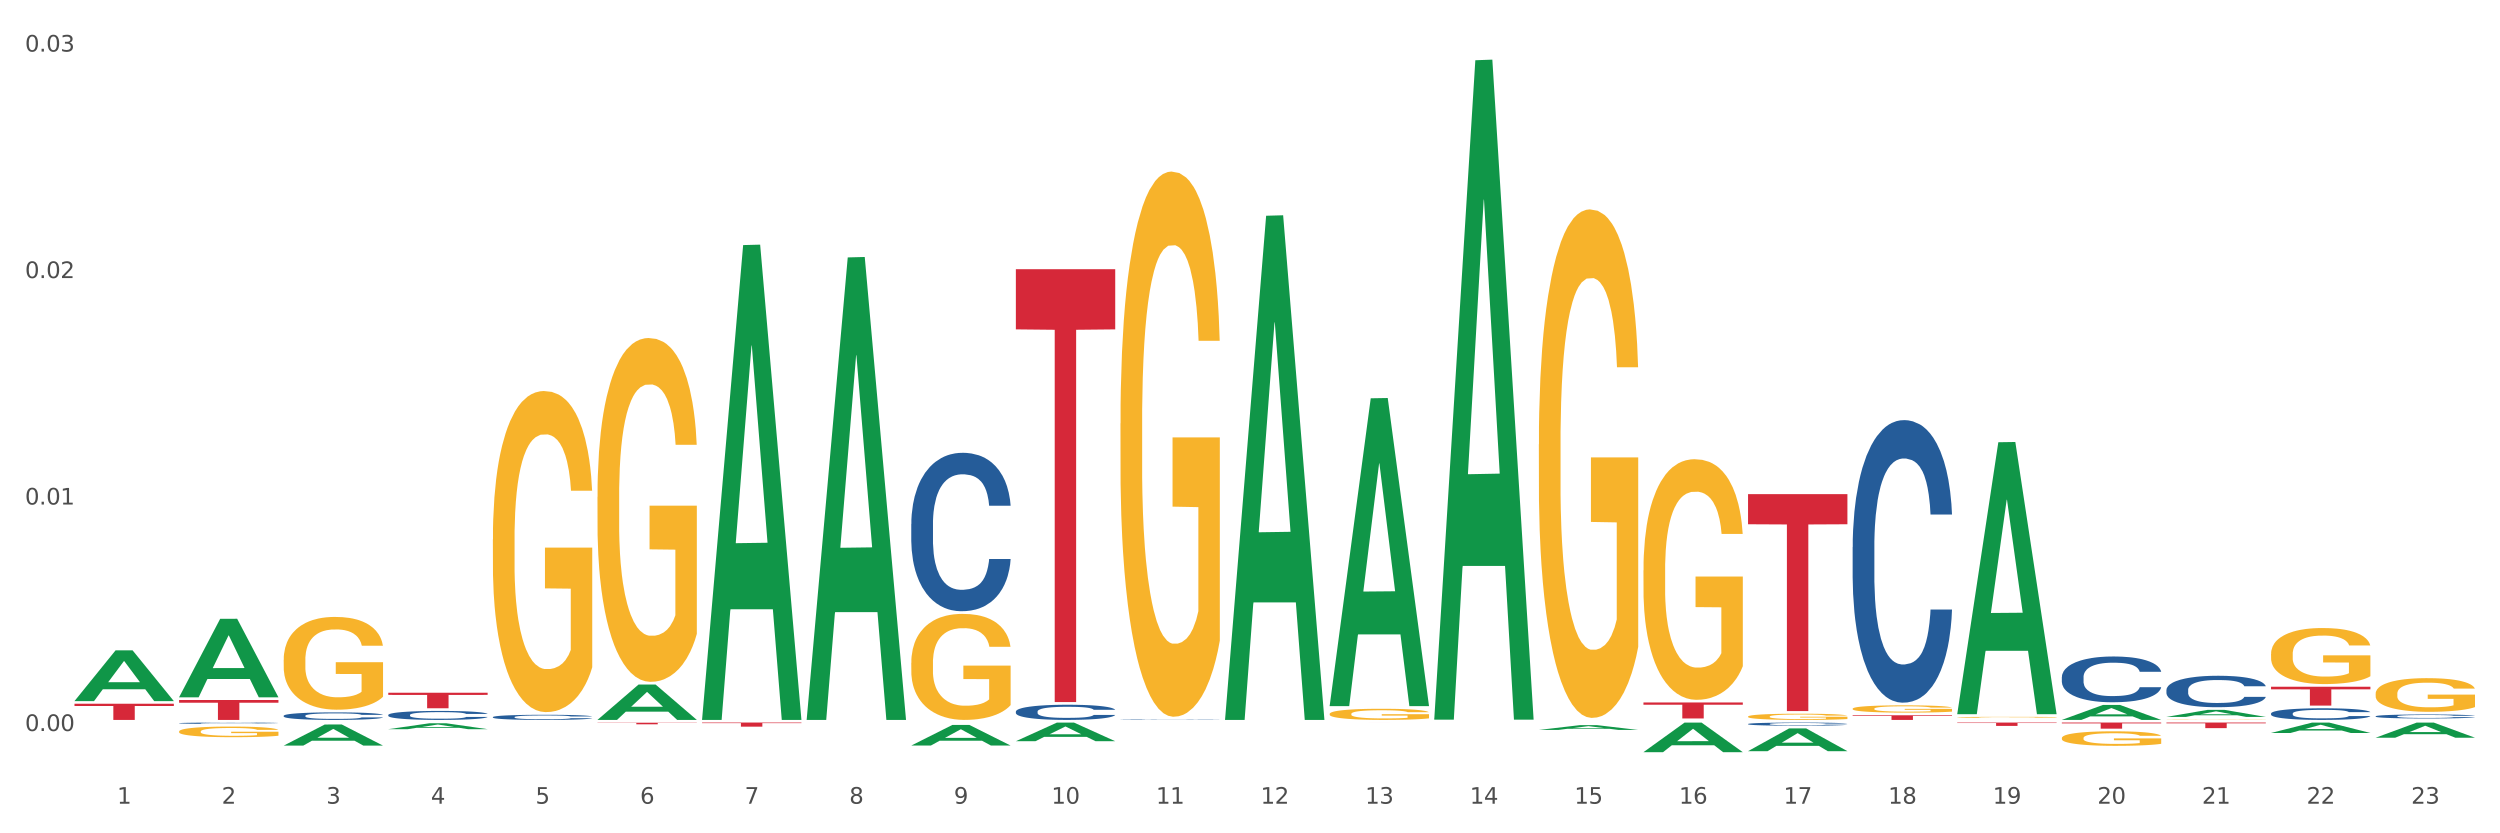 <?xml version="1.0" encoding="utf-8" standalone="no"?>
<!DOCTYPE svg PUBLIC "-//W3C//DTD SVG 1.1//EN"
  "http://www.w3.org/Graphics/SVG/1.1/DTD/svg11.dtd">
<svg xmlns:xlink="http://www.w3.org/1999/xlink" width="1080pt" height="360pt" viewBox="0 0 1080 360" xmlns="http://www.w3.org/2000/svg" version="1.1">
 <rect x="0" y="0" width="1080" height="360" fill="#333333" stroke="none"/>
 <defs>
  <style type="text/css">*{stroke-linejoin: round; stroke-linecap: butt}</style>
 </defs>
 <g id="figure_1">
  <g id="patch_1">
   <path d="M 0 360 
L 1080 360 
L 1080 0 
L 0 0 
z
" style="fill: #ffffff; stroke: #ffffff; stroke-linejoin: miter"/>
  </g>
  <g id="axes_1">
   <g id="matplotlib.axis_1">
    <g id="xtick_1">
     <g id="text_1">
      <!-- 1 -->
      <g style="fill: #4d4d4d" transform="translate(50.584 347.204) scale(0.096 -0.096)">
       <defs>
        <path id="DejaVuSans-31" d="M 794 531 
L 1825 531 
L 1825 4091 
L 703 3866 
L 703 4441 
L 1819 4666 
L 2450 4666 
L 2450 531 
L 3481 531 
L 3481 0 
L 794 0 
L 794 531 
z
" transform="scale(0.016)"/>
       </defs>
       <use xlink:href="#DejaVuSans-31"/>
      </g>
     </g>
    </g>
    <g id="xtick_2">
     <g id="text_2">
      <!-- 2 -->
      <g style="fill: #4d4d4d" transform="translate(95.771 347.204) scale(0.096 -0.096)">
       <defs>
        <path id="DejaVuSans-32" d="M 1228 531 
L 3431 531 
L 3431 0 
L 469 0 
L 469 531 
Q 828 903 1448 1529 
Q 2069 2156 2228 2338 
Q 2531 2678 2651 2914 
Q 2772 3150 2772 3378 
Q 2772 3750 2511 3984 
Q 2250 4219 1831 4219 
Q 1534 4219 1204 4116 
Q 875 4013 500 3803 
L 500 4441 
Q 881 4594 1212 4672 
Q 1544 4750 1819 4750 
Q 2544 4750 2975 4387 
Q 3406 4025 3406 3419 
Q 3406 3131 3298 2873 
Q 3191 2616 2906 2266 
Q 2828 2175 2409 1742 
Q 1991 1309 1228 531 
z
" transform="scale(0.016)"/>
       </defs>
       <use xlink:href="#DejaVuSans-32"/>
      </g>
     </g>
    </g>
    <g id="xtick_3">
     <g id="text_3">
      <!-- 3 -->
      <g style="fill: #4d4d4d" transform="translate(140.957 347.204) scale(0.096 -0.096)">
       <defs>
        <path id="DejaVuSans-33" d="M 2597 2516 
Q 3050 2419 3304 2112 
Q 3559 1806 3559 1356 
Q 3559 666 3084 287 
Q 2609 -91 1734 -91 
Q 1441 -91 1130 -33 
Q 819 25 488 141 
L 488 750 
Q 750 597 1062 519 
Q 1375 441 1716 441 
Q 2309 441 2620 675 
Q 2931 909 2931 1356 
Q 2931 1769 2642 2001 
Q 2353 2234 1838 2234 
L 1294 2234 
L 1294 2753 
L 1863 2753 
Q 2328 2753 2575 2939 
Q 2822 3125 2822 3475 
Q 2822 3834 2567 4026 
Q 2313 4219 1838 4219 
Q 1578 4219 1281 4162 
Q 984 4106 628 3988 
L 628 4550 
Q 988 4650 1302 4700 
Q 1616 4750 1894 4750 
Q 2613 4750 3031 4423 
Q 3450 4097 3450 3541 
Q 3450 3153 3228 2886 
Q 3006 2619 2597 2516 
z
" transform="scale(0.016)"/>
       </defs>
       <use xlink:href="#DejaVuSans-33"/>
      </g>
     </g>
    </g>
    <g id="xtick_4">
     <g id="text_4">
      <!-- 4 -->
      <g style="fill: #4d4d4d" transform="translate(186.143 347.204) scale(0.096 -0.096)">
       <defs>
        <path id="DejaVuSans-34" d="M 2419 4116 
L 825 1625 
L 2419 1625 
L 2419 4116 
z
M 2253 4666 
L 3047 4666 
L 3047 1625 
L 3713 1625 
L 3713 1100 
L 3047 1100 
L 3047 0 
L 2419 0 
L 2419 1100 
L 313 1100 
L 313 1709 
L 2253 4666 
z
" transform="scale(0.016)"/>
       </defs>
       <use xlink:href="#DejaVuSans-34"/>
      </g>
     </g>
    </g>
    <g id="xtick_5">
     <g id="text_5">
      <!-- 5 -->
      <g style="fill: #4d4d4d" transform="translate(231.33 347.204) scale(0.096 -0.096)">
       <defs>
        <path id="DejaVuSans-35" d="M 691 4666 
L 3169 4666 
L 3169 4134 
L 1269 4134 
L 1269 2991 
Q 1406 3038 1543 3061 
Q 1681 3084 1819 3084 
Q 2600 3084 3056 2656 
Q 3513 2228 3513 1497 
Q 3513 744 3044 326 
Q 2575 -91 1722 -91 
Q 1428 -91 1123 -41 
Q 819 9 494 109 
L 494 744 
Q 775 591 1075 516 
Q 1375 441 1709 441 
Q 2250 441 2565 725 
Q 2881 1009 2881 1497 
Q 2881 1984 2565 2268 
Q 2250 2553 1709 2553 
Q 1456 2553 1204 2497 
Q 953 2441 691 2322 
L 691 4666 
z
" transform="scale(0.016)"/>
       </defs>
       <use xlink:href="#DejaVuSans-35"/>
      </g>
     </g>
    </g>
    <g id="xtick_6">
     <g id="text_6">
      <!-- 6 -->
      <g style="fill: #4d4d4d" transform="translate(276.516 347.204) scale(0.096 -0.096)">
       <defs>
        <path id="DejaVuSans-36" d="M 2113 2584 
Q 1688 2584 1439 2293 
Q 1191 2003 1191 1497 
Q 1191 994 1439 701 
Q 1688 409 2113 409 
Q 2538 409 2786 701 
Q 3034 994 3034 1497 
Q 3034 2003 2786 2293 
Q 2538 2584 2113 2584 
z
M 3366 4563 
L 3366 3988 
Q 3128 4100 2886 4159 
Q 2644 4219 2406 4219 
Q 1781 4219 1451 3797 
Q 1122 3375 1075 2522 
Q 1259 2794 1537 2939 
Q 1816 3084 2150 3084 
Q 2853 3084 3261 2657 
Q 3669 2231 3669 1497 
Q 3669 778 3244 343 
Q 2819 -91 2113 -91 
Q 1303 -91 875 529 
Q 447 1150 447 2328 
Q 447 3434 972 4092 
Q 1497 4750 2381 4750 
Q 2619 4750 2861 4703 
Q 3103 4656 3366 4563 
z
" transform="scale(0.016)"/>
       </defs>
       <use xlink:href="#DejaVuSans-36"/>
      </g>
     </g>
    </g>
    <g id="xtick_7">
     <g id="text_7">
      <!-- 7 -->
      <g style="fill: #4d4d4d" transform="translate(321.702 347.204) scale(0.096 -0.096)">
       <defs>
        <path id="DejaVuSans-37" d="M 525 4666 
L 3525 4666 
L 3525 4397 
L 1831 0 
L 1172 0 
L 2766 4134 
L 525 4134 
L 525 4666 
z
" transform="scale(0.016)"/>
       </defs>
       <use xlink:href="#DejaVuSans-37"/>
      </g>
     </g>
    </g>
    <g id="xtick_8">
     <g id="text_8">
      <!-- 8 -->
      <g style="fill: #4d4d4d" transform="translate(366.888 347.204) scale(0.096 -0.096)">
       <defs>
        <path id="DejaVuSans-38" d="M 2034 2216 
Q 1584 2216 1326 1975 
Q 1069 1734 1069 1313 
Q 1069 891 1326 650 
Q 1584 409 2034 409 
Q 2484 409 2743 651 
Q 3003 894 3003 1313 
Q 3003 1734 2745 1975 
Q 2488 2216 2034 2216 
z
M 1403 2484 
Q 997 2584 770 2862 
Q 544 3141 544 3541 
Q 544 4100 942 4425 
Q 1341 4750 2034 4750 
Q 2731 4750 3128 4425 
Q 3525 4100 3525 3541 
Q 3525 3141 3298 2862 
Q 3072 2584 2669 2484 
Q 3125 2378 3379 2068 
Q 3634 1759 3634 1313 
Q 3634 634 3220 271 
Q 2806 -91 2034 -91 
Q 1263 -91 848 271 
Q 434 634 434 1313 
Q 434 1759 690 2068 
Q 947 2378 1403 2484 
z
M 1172 3481 
Q 1172 3119 1398 2916 
Q 1625 2713 2034 2713 
Q 2441 2713 2670 2916 
Q 2900 3119 2900 3481 
Q 2900 3844 2670 4047 
Q 2441 4250 2034 4250 
Q 1625 4250 1398 4047 
Q 1172 3844 1172 3481 
z
" transform="scale(0.016)"/>
       </defs>
       <use xlink:href="#DejaVuSans-38"/>
      </g>
     </g>
    </g>
    <g id="xtick_9">
     <g id="text_9">
      <!-- 9 -->
      <g style="fill: #4d4d4d" transform="translate(412.075 347.204) scale(0.096 -0.096)">
       <defs>
        <path id="DejaVuSans-39" d="M 703 97 
L 703 672 
Q 941 559 1184 500 
Q 1428 441 1663 441 
Q 2288 441 2617 861 
Q 2947 1281 2994 2138 
Q 2813 1869 2534 1725 
Q 2256 1581 1919 1581 
Q 1219 1581 811 2004 
Q 403 2428 403 3163 
Q 403 3881 828 4315 
Q 1253 4750 1959 4750 
Q 2769 4750 3195 4129 
Q 3622 3509 3622 2328 
Q 3622 1225 3098 567 
Q 2575 -91 1691 -91 
Q 1453 -91 1209 -44 
Q 966 3 703 97 
z
M 1959 2075 
Q 2384 2075 2632 2365 
Q 2881 2656 2881 3163 
Q 2881 3666 2632 3958 
Q 2384 4250 1959 4250 
Q 1534 4250 1286 3958 
Q 1038 3666 1038 3163 
Q 1038 2656 1286 2365 
Q 1534 2075 1959 2075 
z
" transform="scale(0.016)"/>
       </defs>
       <use xlink:href="#DejaVuSans-39"/>
      </g>
     </g>
    </g>
    <g id="xtick_10">
     <g id="text_10">
      <!-- 10 -->
      <g style="fill: #4d4d4d" transform="translate(454.207 347.204) scale(0.096 -0.096)">
       <defs>
        <path id="DejaVuSans-30" d="M 2034 4250 
Q 1547 4250 1301 3770 
Q 1056 3291 1056 2328 
Q 1056 1369 1301 889 
Q 1547 409 2034 409 
Q 2525 409 2770 889 
Q 3016 1369 3016 2328 
Q 3016 3291 2770 3770 
Q 2525 4250 2034 4250 
z
M 2034 4750 
Q 2819 4750 3233 4129 
Q 3647 3509 3647 2328 
Q 3647 1150 3233 529 
Q 2819 -91 2034 -91 
Q 1250 -91 836 529 
Q 422 1150 422 2328 
Q 422 3509 836 4129 
Q 1250 4750 2034 4750 
z
" transform="scale(0.016)"/>
       </defs>
       <use xlink:href="#DejaVuSans-31"/>
       <use xlink:href="#DejaVuSans-30" transform="translate(63.623 0)"/>
      </g>
     </g>
    </g>
    <g id="xtick_11">
     <g id="text_11">
      <!-- 11 -->
      <g style="fill: #4d4d4d" transform="translate(499.393 347.204) scale(0.096 -0.096)">
       <use xlink:href="#DejaVuSans-31"/>
       <use xlink:href="#DejaVuSans-31" transform="translate(63.623 0)"/>
      </g>
     </g>
    </g>
    <g id="xtick_12">
     <g id="text_12">
      <!-- 12 -->
      <g style="fill: #4d4d4d" transform="translate(544.58 347.204) scale(0.096 -0.096)">
       <use xlink:href="#DejaVuSans-31"/>
       <use xlink:href="#DejaVuSans-32" transform="translate(63.623 0)"/>
      </g>
     </g>
    </g>
    <g id="xtick_13">
     <g id="text_13">
      <!-- 13 -->
      <g style="fill: #4d4d4d" transform="translate(589.766 347.204) scale(0.096 -0.096)">
       <use xlink:href="#DejaVuSans-31"/>
       <use xlink:href="#DejaVuSans-33" transform="translate(63.623 0)"/>
      </g>
     </g>
    </g>
    <g id="xtick_14">
     <g id="text_14">
      <!-- 14 -->
      <g style="fill: #4d4d4d" transform="translate(634.952 347.204) scale(0.096 -0.096)">
       <use xlink:href="#DejaVuSans-31"/>
       <use xlink:href="#DejaVuSans-34" transform="translate(63.623 0)"/>
      </g>
     </g>
    </g>
    <g id="xtick_15">
     <g id="text_15">
      <!-- 15 -->
      <g style="fill: #4d4d4d" transform="translate(680.138 347.204) scale(0.096 -0.096)">
       <use xlink:href="#DejaVuSans-31"/>
       <use xlink:href="#DejaVuSans-35" transform="translate(63.623 0)"/>
      </g>
     </g>
    </g>
    <g id="xtick_16">
     <g id="text_16">
      <!-- 16 -->
      <g style="fill: #4d4d4d" transform="translate(725.325 347.204) scale(0.096 -0.096)">
       <use xlink:href="#DejaVuSans-31"/>
       <use xlink:href="#DejaVuSans-36" transform="translate(63.623 0)"/>
      </g>
     </g>
    </g>
    <g id="xtick_17">
     <g id="text_17">
      <!-- 17 -->
      <g style="fill: #4d4d4d" transform="translate(770.511 347.204) scale(0.096 -0.096)">
       <use xlink:href="#DejaVuSans-31"/>
       <use xlink:href="#DejaVuSans-37" transform="translate(63.623 0)"/>
      </g>
     </g>
    </g>
    <g id="xtick_18">
     <g id="text_18">
      <!-- 18 -->
      <g style="fill: #4d4d4d" transform="translate(815.697 347.204) scale(0.096 -0.096)">
       <use xlink:href="#DejaVuSans-31"/>
       <use xlink:href="#DejaVuSans-38" transform="translate(63.623 0)"/>
      </g>
     </g>
    </g>
    <g id="xtick_19">
     <g id="text_19">
      <!-- 19 -->
      <g style="fill: #4d4d4d" transform="translate(860.883 347.204) scale(0.096 -0.096)">
       <use xlink:href="#DejaVuSans-31"/>
       <use xlink:href="#DejaVuSans-39" transform="translate(63.623 0)"/>
      </g>
     </g>
    </g>
    <g id="xtick_20">
     <g id="text_20">
      <!-- 20 -->
      <g style="fill: #4d4d4d" transform="translate(906.07 347.204) scale(0.096 -0.096)">
       <use xlink:href="#DejaVuSans-32"/>
       <use xlink:href="#DejaVuSans-30" transform="translate(63.623 0)"/>
      </g>
     </g>
    </g>
    <g id="xtick_21">
     <g id="text_21">
      <!-- 21 -->
      <g style="fill: #4d4d4d" transform="translate(951.256 347.204) scale(0.096 -0.096)">
       <use xlink:href="#DejaVuSans-32"/>
       <use xlink:href="#DejaVuSans-31" transform="translate(63.623 0)"/>
      </g>
     </g>
    </g>
    <g id="xtick_22">
     <g id="text_22">
      <!-- 22 -->
      <g style="fill: #4d4d4d" transform="translate(996.442 347.204) scale(0.096 -0.096)">
       <use xlink:href="#DejaVuSans-32"/>
       <use xlink:href="#DejaVuSans-32" transform="translate(63.623 0)"/>
      </g>
     </g>
    </g>
    <g id="xtick_23">
     <g id="text_23">
      <!-- 23 -->
      <g style="fill: #4d4d4d" transform="translate(1041.629 347.204) scale(0.096 -0.096)">
       <use xlink:href="#DejaVuSans-32"/>
       <use xlink:href="#DejaVuSans-33" transform="translate(63.623 0)"/>
      </g>
     </g>
    </g>
    <g id="xtick_24"/>
    <g id="xtick_25"/>
    <g id="xtick_26"/>
    <g id="xtick_27"/>
    <g id="xtick_28"/>
    <g id="xtick_29"/>
    <g id="xtick_30"/>
    <g id="xtick_31"/>
    <g id="xtick_32"/>
    <g id="xtick_33"/>
    <g id="xtick_34"/>
    <g id="xtick_35"/>
    <g id="xtick_36"/>
    <g id="xtick_37"/>
    <g id="xtick_38"/>
    <g id="xtick_39"/>
    <g id="xtick_40"/>
    <g id="xtick_41"/>
    <g id="xtick_42"/>
    <g id="xtick_43"/>
    <g id="xtick_44"/>
    <g id="xtick_45"/>
   </g>
   <g id="matplotlib.axis_2">
    <g id="ytick_1">
     <g id="text_24">
      <!-- 0.00 -->
      <g style="fill: #4d4d4d" transform="translate(10.8 315.796) scale(0.096 -0.096)">
       <defs>
        <path id="DejaVuSans-2e" d="M 684 794 
L 1344 794 
L 1344 0 
L 684 0 
L 684 794 
z
" transform="scale(0.016)"/>
       </defs>
       <use xlink:href="#DejaVuSans-30"/>
       <use xlink:href="#DejaVuSans-2e" transform="translate(63.623 0)"/>
       <use xlink:href="#DejaVuSans-30" transform="translate(95.41 0)"/>
       <use xlink:href="#DejaVuSans-30" transform="translate(159.033 0)"/>
      </g>
     </g>
    </g>
    <g id="ytick_2">
     <g id="text_25">
      <!-- 0.01 -->
      <g style="fill: #4d4d4d" transform="translate(10.8 217.96) scale(0.096 -0.096)">
       <use xlink:href="#DejaVuSans-30"/>
       <use xlink:href="#DejaVuSans-2e" transform="translate(63.623 0)"/>
       <use xlink:href="#DejaVuSans-30" transform="translate(95.41 0)"/>
       <use xlink:href="#DejaVuSans-31" transform="translate(159.033 0)"/>
      </g>
     </g>
    </g>
    <g id="ytick_3">
     <g id="text_26">
      <!-- 0.02 -->
      <g style="fill: #4d4d4d" transform="translate(10.8 120.124) scale(0.096 -0.096)">
       <use xlink:href="#DejaVuSans-30"/>
       <use xlink:href="#DejaVuSans-2e" transform="translate(63.623 0)"/>
       <use xlink:href="#DejaVuSans-30" transform="translate(95.41 0)"/>
       <use xlink:href="#DejaVuSans-32" transform="translate(159.033 0)"/>
      </g>
     </g>
    </g>
    <g id="ytick_4">
     <g id="text_27">
      <!-- 0.03 -->
      <g style="fill: #4d4d4d" transform="translate(10.8 22.289) scale(0.096 -0.096)">
       <use xlink:href="#DejaVuSans-30"/>
       <use xlink:href="#DejaVuSans-2e" transform="translate(63.623 0)"/>
       <use xlink:href="#DejaVuSans-30" transform="translate(95.41 0)"/>
       <use xlink:href="#DejaVuSans-33" transform="translate(159.033 0)"/>
      </g>
     </g>
    </g>
    <g id="ytick_5"/>
    <g id="ytick_6"/>
    <g id="ytick_7"/>
   </g>
   <g id="PolyCollection_1">
    <path d="M 32.175 302.839 
L 32.219 302.818 
L 49.921 280.956 
L 57.267 280.935 
L 75.102 302.88 
L 66.605 302.88 
L 62.755 297.77 
L 44.478 297.77 
L 44.345 297.852 
L 40.628 302.88 
L 32.175 302.88 
L 32.175 302.839 
L 46.779 294.72 
L 60.454 294.699 
L 53.683 285.612 
L 53.594 285.571 
L 53.506 285.633 
L 46.735 294.699 
L 46.779 294.72 
L 32.175 302.839 
z
" clip-path="url(#p1432e67f62)" style="fill: #109648"/>
    <path d="M 77.361 301.177 
L 77.406 301.145 
L 95.107 267.336 
L 102.454 267.304 
L 120.288 301.241 
L 111.791 301.241 
L 107.941 293.338 
L 89.664 293.338 
L 89.531 293.466 
L 85.814 301.241 
L 77.361 301.241 
L 77.361 301.177 
L 91.965 288.622 
L 105.64 288.59 
L 98.869 274.538 
L 98.781 274.474 
L 98.692 274.57 
L 91.921 288.59 
L 91.965 288.622 
L 77.361 301.177 
z
" clip-path="url(#p1432e67f62)" style="fill: #109648"/>
    <path d="M 122.548 322.093 
L 122.592 322.085 
L 140.294 312.986 
L 147.64 312.978 
L 165.475 322.111 
L 156.978 322.111 
L 153.127 319.984 
L 134.85 319.984 
L 134.718 320.018 
L 131 322.111 
L 122.548 322.111 
L 122.548 322.093 
L 137.152 318.715 
L 150.826 318.706 
L 144.055 314.925 
L 143.967 314.907 
L 143.878 314.933 
L 137.107 318.706 
L 137.152 318.715 
L 122.548 322.093 
z
" clip-path="url(#p1432e67f62)" style="fill: #109648"/>
    <path d="M 167.734 314.999 
L 167.778 314.997 
L 185.48 312.457 
L 192.826 312.455 
L 210.661 315.004 
L 202.164 315.004 
L 198.314 314.41 
L 180.037 314.41 
L 179.904 314.42 
L 176.186 315.004 
L 167.734 315.004 
L 167.734 314.999 
L 182.338 314.056 
L 196.013 314.054 
L 189.242 312.998 
L 189.153 312.993 
L 189.065 313 
L 182.294 314.054 
L 182.338 314.056 
L 167.734 314.999 
z
" clip-path="url(#p1432e67f62)" style="fill: #109648"/>
    <path d="M 258.106 310.974 
L 258.151 310.96 
L 275.852 295.72 
L 283.199 295.705 
L 301.033 311.003 
L 292.536 311.003 
L 288.686 307.441 
L 270.409 307.441 
L 270.276 307.498 
L 266.559 311.003 
L 258.106 311.003 
L 258.106 310.974 
L 272.71 305.315 
L 286.385 305.3 
L 279.614 298.966 
L 279.526 298.937 
L 279.437 298.98 
L 272.666 305.3 
L 272.71 305.315 
L 258.106 310.974 
z
" clip-path="url(#p1432e67f62)" style="fill: #109648"/>
    <path d="M 303.293 310.617 
L 303.337 310.424 
L 321.039 105.875 
L 328.385 105.682 
L 346.22 311.003 
L 337.723 311.003 
L 333.873 263.191 
L 315.595 263.191 
L 315.463 263.962 
L 311.745 311.003 
L 303.293 311.003 
L 303.293 310.617 
L 317.897 234.658 
L 331.571 234.465 
L 324.8 149.445 
L 324.712 149.06 
L 324.623 149.638 
L 317.852 234.465 
L 317.897 234.658 
L 303.293 310.617 
z
" clip-path="url(#p1432e67f62)" style="fill: #109648"/>
    <path d="M 348.479 310.627 
L 348.523 310.439 
L 366.225 111.203 
L 373.571 111.016 
L 391.406 311.003 
L 382.909 311.003 
L 379.059 264.433 
L 360.782 264.433 
L 360.649 265.184 
L 356.932 311.003 
L 348.479 311.003 
L 348.479 310.627 
L 363.083 236.641 
L 376.758 236.454 
L 369.987 153.642 
L 369.898 153.266 
L 369.81 153.83 
L 363.039 236.454 
L 363.083 236.641 
L 348.479 310.627 
z
" clip-path="url(#p1432e67f62)" style="fill: #109648"/>
    <path d="M 755.155 213.456 
L 798.082 213.456 
L 798.082 226.479 
L 781.196 226.567 
L 781.196 307.174 
L 771.94 307.174 
L 771.94 226.567 
L 755.155 226.479 
L 755.155 213.544 
L 755.155 213.456 
z
" clip-path="url(#p1432e67f62)" style="fill: #d62839"/>
    <path d="M 935.9 312.148 
L 978.827 312.148 
L 978.827 312.484 
L 961.941 312.487 
L 961.941 314.566 
L 952.685 314.566 
L 952.685 312.487 
L 935.9 312.484 
L 935.9 312.151 
L 935.9 312.148 
z
" clip-path="url(#p1432e67f62)" style="fill: #d62839"/>
    <path d="M 890.714 312.148 
L 933.641 312.148 
L 933.641 312.514 
L 916.755 312.517 
L 916.755 314.782 
L 907.498 314.782 
L 907.498 312.517 
L 890.714 312.514 
L 890.714 312.151 
L 890.714 312.148 
z
" clip-path="url(#p1432e67f62)" style="fill: #d62839"/>
    <path d="M 845.528 312.148 
L 888.455 312.148 
L 888.455 312.349 
L 871.569 312.35 
L 871.569 313.591 
L 862.312 313.591 
L 862.312 312.35 
L 845.528 312.349 
L 845.528 312.15 
L 845.528 312.148 
z
" clip-path="url(#p1432e67f62)" style="fill: #d62839"/>
    <path d="M 800.342 309.003 
L 843.269 309.003 
L 843.269 309.281 
L 826.383 309.283 
L 826.383 311.003 
L 817.126 311.003 
L 817.126 309.283 
L 800.342 309.281 
L 800.342 309.005 
L 800.342 309.003 
z
" clip-path="url(#p1432e67f62)" style="fill: #d62839"/>
    <path d="M 303.293 312.148 
L 346.22 312.148 
L 346.22 312.395 
L 329.334 312.396 
L 329.334 313.92 
L 320.077 313.92 
L 320.077 312.396 
L 303.293 312.395 
L 303.293 312.15 
L 303.293 312.148 
z
" clip-path="url(#p1432e67f62)" style="fill: #d62839"/>
    <path d="M 258.106 312.212 
L 301.033 312.212 
L 301.033 312.307 
L 284.147 312.308 
L 284.147 312.9 
L 274.891 312.9 
L 274.891 312.308 
L 258.106 312.307 
L 258.106 312.212 
L 258.106 312.212 
z
" clip-path="url(#p1432e67f62)" style="fill: #d62839"/>
    <path d="M 167.734 299.264 
L 210.661 299.264 
L 210.661 300.196 
L 193.775 300.203 
L 193.775 305.972 
L 184.518 305.972 
L 184.518 300.203 
L 167.734 300.196 
L 167.734 299.271 
L 167.734 299.264 
z
" clip-path="url(#p1432e67f62)" style="fill: #d62839"/>
    <path d="M 981.087 296.666 
L 1024.014 296.666 
L 1024.014 297.8 
L 1007.128 297.808 
L 1007.128 304.828 
L 997.871 304.828 
L 997.871 297.808 
L 981.087 297.8 
L 981.087 296.674 
L 981.087 296.666 
z
" clip-path="url(#p1432e67f62)" style="fill: #d62839"/>
    <path d="M 77.361 302.386 
L 120.288 302.386 
L 120.288 303.584 
L 103.402 303.592 
L 103.402 311.003 
L 94.146 311.003 
L 94.146 303.592 
L 77.361 303.584 
L 77.361 302.394 
L 77.361 302.386 
z
" clip-path="url(#p1432e67f62)" style="fill: #d62839"/>
    <path d="M 32.175 304.025 
L 75.102 304.025 
L 75.102 304.995 
L 58.216 305.002 
L 58.216 311.003 
L 48.959 311.003 
L 48.959 305.002 
L 32.175 304.995 
L 32.175 304.032 
L 32.175 304.025 
z
" clip-path="url(#p1432e67f62)" style="fill: #d62839"/>
    <path d="M 574.41 308.413 
L 574.461 308.408 
L 574.461 308.25 
L 574.562 308.114 
L 575.069 307.784 
L 575.829 307.511 
L 576.387 307.366 
L 576.944 307.247 
L 577.603 307.129 
L 578.414 307.006 
L 579.884 306.825 
L 580.796 306.733 
L 581.911 306.636 
L 583.938 306.495 
L 585.408 306.416 
L 586.929 306.35 
L 589.412 306.271 
L 591.034 306.236 
L 592.757 306.21 
L 594.835 306.192 
L 596.406 306.188 
L 599.852 306.201 
L 602.792 306.24 
L 604.211 306.271 
L 606.035 306.324 
L 606.998 306.359 
L 608.569 306.429 
L 610.191 306.522 
L 611.306 306.601 
L 612.979 306.751 
L 614.246 306.9 
L 615.411 307.085 
L 616.02 307.212 
L 616.476 307.331 
L 616.881 307.467 
L 617.287 307.683 
L 608.164 307.683 
L 607.809 307.529 
L 607.252 307.384 
L 606.441 307.243 
L 605.731 307.155 
L 604.515 307.045 
L 603.4 306.975 
L 602.234 306.922 
L 600.815 306.878 
L 599.7 306.856 
L 598.129 306.838 
L 595.038 306.843 
L 592.96 306.878 
L 591.541 306.922 
L 590.628 306.962 
L 589.817 307.006 
L 588.905 307.067 
L 587.841 307.159 
L 587.081 307.243 
L 586.32 307.349 
L 585.712 307.454 
L 585.155 307.577 
L 584.699 307.709 
L 584.344 307.845 
L 584.04 308.013 
L 583.786 308.29 
L 583.786 308.892 
L 583.888 309.028 
L 584.141 309.209 
L 584.445 309.345 
L 584.952 309.508 
L 585.408 309.618 
L 586.27 309.776 
L 587.233 309.908 
L 587.993 309.991 
L 588.753 310.062 
L 590.071 310.159 
L 591.541 310.238 
L 592.808 310.286 
L 594.531 310.33 
L 595.696 310.348 
L 596.71 310.356 
L 599.193 310.356 
L 600.967 310.343 
L 602.944 310.312 
L 604.464 310.273 
L 605.731 310.224 
L 607.15 310.145 
L 608.063 310.071 
L 608.063 309.151 
L 596.913 309.147 
L 596.913 308.536 
L 617.337 308.536 
L 617.337 310.33 
L 616.476 310.422 
L 615.513 310.506 
L 614.499 310.581 
L 612.979 310.673 
L 611.154 310.761 
L 609.532 310.823 
L 607.809 310.875 
L 605.782 310.924 
L 603.147 310.968 
L 601.525 310.985 
L 599.497 310.998 
L 597.115 311.003 
L 595.038 310.994 
L 593.01 310.972 
L 590.882 310.932 
L 588.804 310.875 
L 587.233 310.818 
L 585.662 310.748 
L 583.989 310.655 
L 582.671 310.567 
L 581.658 310.488 
L 580.543 310.387 
L 579.326 310.255 
L 578.414 310.137 
L 577.603 310.013 
L 576.742 309.855 
L 576.133 309.719 
L 575.525 309.547 
L 575.171 309.42 
L 574.765 309.222 
L 574.461 308.945 
L 574.41 308.413 
z
" clip-path="url(#p1432e67f62)" style="fill: #f7b32b"/>
    <path d="M 77.361 316.002 
L 77.412 315.998 
L 77.412 315.847 
L 77.513 315.716 
L 78.02 315.402 
L 78.78 315.141 
L 79.338 315.003 
L 79.895 314.889 
L 80.554 314.776 
L 81.365 314.658 
L 82.835 314.486 
L 83.747 314.398 
L 84.862 314.306 
L 86.889 314.171 
L 88.359 314.096 
L 89.88 314.033 
L 92.363 313.957 
L 93.985 313.923 
L 95.708 313.898 
L 97.786 313.881 
L 99.357 313.877 
L 102.803 313.89 
L 105.743 313.928 
L 107.162 313.957 
L 108.986 314.007 
L 109.949 314.041 
L 111.52 314.108 
L 113.142 314.196 
L 114.257 314.272 
L 115.93 314.415 
L 117.197 314.557 
L 118.362 314.734 
L 118.971 314.856 
L 119.427 314.969 
L 119.832 315.099 
L 120.238 315.305 
L 111.115 315.305 
L 110.76 315.158 
L 110.203 315.019 
L 109.392 314.885 
L 108.682 314.801 
L 107.466 314.696 
L 106.351 314.629 
L 105.185 314.578 
L 103.766 314.536 
L 102.651 314.515 
L 101.08 314.499 
L 97.989 314.503 
L 95.911 314.536 
L 94.492 314.578 
L 93.579 314.616 
L 92.768 314.658 
L 91.856 314.717 
L 90.792 314.805 
L 90.032 314.885 
L 89.271 314.986 
L 88.663 315.087 
L 88.106 315.204 
L 87.65 315.33 
L 87.295 315.46 
L 86.991 315.62 
L 86.737 315.884 
L 86.737 316.46 
L 86.839 316.59 
L 87.092 316.762 
L 87.396 316.892 
L 87.903 317.048 
L 88.359 317.153 
L 89.221 317.304 
L 90.184 317.43 
L 90.944 317.51 
L 91.704 317.577 
L 93.022 317.669 
L 94.492 317.745 
L 95.759 317.791 
L 97.482 317.833 
L 98.647 317.85 
L 99.661 317.858 
L 102.144 317.858 
L 103.918 317.846 
L 105.895 317.816 
L 107.415 317.778 
L 108.682 317.732 
L 110.101 317.657 
L 111.014 317.585 
L 111.014 316.708 
L 99.864 316.703 
L 99.864 316.12 
L 120.288 316.12 
L 120.288 317.833 
L 119.427 317.921 
L 118.464 318.001 
L 117.45 318.072 
L 115.93 318.16 
L 114.105 318.244 
L 112.483 318.303 
L 110.76 318.354 
L 108.733 318.4 
L 106.098 318.442 
L 104.476 318.459 
L 102.448 318.471 
L 100.066 318.475 
L 97.989 318.467 
L 95.961 318.446 
L 93.833 318.408 
L 91.755 318.354 
L 90.184 318.299 
L 88.612 318.232 
L 86.94 318.144 
L 85.622 318.06 
L 84.609 317.984 
L 83.494 317.887 
L 82.277 317.762 
L 81.365 317.648 
L 80.554 317.531 
L 79.693 317.379 
L 79.084 317.249 
L 78.476 317.085 
L 78.121 316.964 
L 77.716 316.775 
L 77.412 316.51 
L 77.361 316.002 
z
" clip-path="url(#p1432e67f62)" style="fill: #f7b32b"/>
    <path d="M 1026.273 318.685 
L 1026.317 318.679 
L 1044.019 312.155 
L 1051.365 312.148 
L 1069.2 318.697 
L 1060.703 318.697 
L 1056.853 317.172 
L 1038.576 317.172 
L 1038.443 317.197 
L 1034.726 318.697 
L 1026.273 318.697 
L 1026.273 318.685 
L 1040.877 316.262 
L 1054.552 316.256 
L 1047.781 313.544 
L 1047.692 313.532 
L 1047.604 313.55 
L 1040.833 316.256 
L 1040.877 316.262 
L 1026.273 318.685 
z
" clip-path="url(#p1432e67f62)" style="fill: #109648"/>
    <path d="M 981.087 316.634 
L 981.131 316.629 
L 998.833 312.153 
L 1006.179 312.148 
L 1024.014 316.642 
L 1015.517 316.642 
L 1011.667 315.596 
L 993.39 315.596 
L 993.257 315.612 
L 989.539 316.642 
L 981.087 316.642 
L 981.087 316.634 
L 995.691 314.971 
L 1009.365 314.967 
L 1002.595 313.106 
L 1002.506 313.098 
L 1002.417 313.11 
L 995.647 314.967 
L 995.691 314.971 
L 981.087 316.634 
z
" clip-path="url(#p1432e67f62)" style="fill: #109648"/>
    <path d="M 935.9 309.699 
L 935.945 309.696 
L 953.647 306.668 
L 960.993 306.665 
L 978.827 309.705 
L 970.331 309.705 
L 966.48 308.997 
L 948.203 308.997 
L 948.071 309.009 
L 944.353 309.705 
L 935.9 309.705 
L 935.9 309.699 
L 950.505 308.575 
L 964.179 308.572 
L 957.408 307.313 
L 957.32 307.307 
L 957.231 307.316 
L 950.46 308.572 
L 950.505 308.575 
L 935.9 309.699 
z
" clip-path="url(#p1432e67f62)" style="fill: #109648"/>
    <path d="M 890.714 310.991 
L 890.758 310.985 
L 908.46 304.531 
L 915.807 304.525 
L 933.641 311.003 
L 925.144 311.003 
L 921.294 309.494 
L 903.017 309.494 
L 902.884 309.519 
L 899.167 311.003 
L 890.714 311.003 
L 890.714 310.991 
L 905.318 308.594 
L 918.993 308.588 
L 912.222 305.906 
L 912.133 305.893 
L 912.045 305.912 
L 905.274 308.588 
L 905.318 308.594 
L 890.714 310.991 
z
" clip-path="url(#p1432e67f62)" style="fill: #109648"/>
    <path d="M 845.528 308.31 
L 845.572 308.199 
L 863.274 191.047 
L 870.62 190.937 
L 888.455 308.531 
L 879.958 308.531 
L 876.108 281.147 
L 857.831 281.147 
L 857.698 281.589 
L 853.981 308.531 
L 845.528 308.531 
L 845.528 308.31 
L 860.132 264.806 
L 873.807 264.695 
L 867.036 216.002 
L 866.947 215.781 
L 866.859 216.112 
L 860.088 264.695 
L 860.132 264.806 
L 845.528 308.31 
z
" clip-path="url(#p1432e67f62)" style="fill: #109648"/>
    <path d="M 664.783 191.968 
L 664.834 191.767 
L 664.834 184.544 
L 664.935 178.325 
L 665.442 163.278 
L 666.202 150.838 
L 666.759 144.218 
L 667.317 138.801 
L 667.976 133.384 
L 668.787 127.766 
L 670.256 119.54 
L 671.169 115.327 
L 672.284 110.913 
L 674.311 104.493 
L 675.781 100.881 
L 677.301 97.872 
L 679.784 94.261 
L 681.406 92.656 
L 683.129 91.452 
L 685.207 90.649 
L 686.778 90.449 
L 690.225 91.05 
L 693.164 92.856 
L 694.583 94.261 
L 696.408 96.668 
L 697.371 98.273 
L 698.942 101.483 
L 700.564 105.697 
L 701.679 109.308 
L 703.351 116.129 
L 704.618 122.951 
L 705.784 131.377 
L 706.392 137.196 
L 706.848 142.613 
L 707.254 148.832 
L 707.659 158.663 
L 698.537 158.663 
L 698.182 151.641 
L 697.624 145.02 
L 696.813 138.6 
L 696.104 134.587 
L 694.887 129.572 
L 693.772 126.361 
L 692.607 123.954 
L 691.188 121.948 
L 690.073 120.944 
L 688.502 120.142 
L 685.41 120.343 
L 683.332 121.948 
L 681.913 123.954 
L 681.001 125.76 
L 680.19 127.766 
L 679.278 130.575 
L 678.213 134.788 
L 677.453 138.6 
L 676.693 143.415 
L 676.085 148.23 
L 675.527 153.848 
L 675.071 159.867 
L 674.716 166.086 
L 674.412 173.71 
L 674.159 186.35 
L 674.159 213.836 
L 674.26 220.056 
L 674.514 228.282 
L 674.818 234.501 
L 675.325 241.925 
L 675.781 246.941 
L 676.642 254.163 
L 677.605 260.182 
L 678.365 263.994 
L 679.126 267.204 
L 680.443 271.618 
L 681.913 275.229 
L 683.18 277.436 
L 684.903 279.443 
L 686.069 280.245 
L 687.083 280.647 
L 689.566 280.647 
L 691.34 280.045 
L 693.316 278.64 
L 694.837 276.835 
L 696.104 274.628 
L 697.523 271.016 
L 698.435 267.606 
L 698.435 225.674 
L 687.285 225.473 
L 687.285 197.585 
L 707.71 197.585 
L 707.71 279.443 
L 706.848 283.656 
L 705.885 287.468 
L 704.872 290.879 
L 703.351 295.092 
L 701.527 299.105 
L 699.905 301.913 
L 698.182 304.321 
L 696.154 306.528 
L 693.519 308.534 
L 691.897 309.337 
L 689.87 309.939 
L 687.488 310.139 
L 685.41 309.738 
L 683.383 308.735 
L 681.254 306.929 
L 679.176 304.321 
L 677.605 301.713 
L 676.034 298.503 
L 674.362 294.289 
L 673.044 290.277 
L 672.03 286.665 
L 670.915 282.051 
L 669.699 276.032 
L 668.787 270.615 
L 667.976 264.997 
L 667.114 257.775 
L 666.506 251.555 
L 665.898 243.73 
L 665.543 237.912 
L 665.138 228.884 
L 664.834 216.244 
L 664.783 191.968 
z
" clip-path="url(#p1432e67f62)" style="fill: #f7b32b"/>
    <path d="M 574.41 312.148 
L 617.337 312.148 
L 617.337 312.149 
L 600.451 312.149 
L 600.451 312.153 
L 591.195 312.153 
L 591.195 312.149 
L 574.41 312.149 
L 574.41 312.148 
L 574.41 312.148 
z
" clip-path="url(#p1432e67f62)" style="fill: #d62839"/>
    <path d="M 484.038 182.948 
L 484.088 182.732 
L 484.088 174.989 
L 484.19 168.321 
L 484.697 152.188 
L 485.457 138.851 
L 486.014 131.753 
L 486.572 125.945 
L 487.231 120.137 
L 488.042 114.115 
L 489.511 105.295 
L 490.424 100.778 
L 491.539 96.046 
L 493.566 89.163 
L 495.036 85.291 
L 496.556 82.064 
L 499.039 78.192 
L 500.661 76.472 
L 502.384 75.181 
L 504.462 74.321 
L 506.033 74.105 
L 509.48 74.751 
L 512.419 76.687 
L 513.838 78.192 
L 515.663 80.774 
L 516.626 82.494 
L 518.197 85.936 
L 519.819 90.453 
L 520.934 94.325 
L 522.606 101.639 
L 523.873 108.952 
L 525.039 117.986 
L 525.647 124.224 
L 526.103 130.032 
L 526.509 136.7 
L 526.914 147.24 
L 517.791 147.24 
L 517.437 139.712 
L 516.879 132.613 
L 516.068 125.73 
L 515.359 121.428 
L 514.142 116.05 
L 513.027 112.609 
L 511.862 110.028 
L 510.443 107.877 
L 509.328 106.801 
L 507.757 105.941 
L 504.665 106.156 
L 502.587 107.877 
L 501.168 110.028 
L 500.256 111.964 
L 499.445 114.115 
L 498.533 117.126 
L 497.468 121.643 
L 496.708 125.73 
L 495.948 130.893 
L 495.34 136.055 
L 494.782 142.078 
L 494.326 148.531 
L 493.971 155.199 
L 493.667 163.373 
L 493.414 176.925 
L 493.414 206.394 
L 493.515 213.062 
L 493.769 221.881 
L 494.073 228.549 
L 494.579 236.508 
L 495.036 241.886 
L 495.897 249.629 
L 496.86 256.083 
L 497.62 260.169 
L 498.381 263.611 
L 499.698 268.343 
L 501.168 272.215 
L 502.435 274.581 
L 504.158 276.732 
L 505.324 277.593 
L 506.337 278.023 
L 508.821 278.023 
L 510.595 277.378 
L 512.571 275.872 
L 514.092 273.936 
L 515.359 271.57 
L 516.778 267.698 
L 517.69 264.041 
L 517.69 219.085 
L 506.54 218.87 
L 506.54 188.97 
L 526.965 188.97 
L 526.965 276.732 
L 526.103 281.25 
L 525.14 285.337 
L 524.127 288.993 
L 522.606 293.51 
L 520.782 297.812 
L 519.16 300.824 
L 517.437 303.405 
L 515.409 305.771 
L 512.774 307.922 
L 511.152 308.783 
L 509.125 309.428 
L 506.743 309.643 
L 504.665 309.213 
L 502.638 308.137 
L 500.509 306.202 
L 498.431 303.405 
L 496.86 300.609 
L 495.289 297.167 
L 493.616 292.65 
L 492.299 288.348 
L 491.285 284.476 
L 490.17 279.529 
L 488.954 273.076 
L 488.042 267.268 
L 487.231 261.245 
L 486.369 253.501 
L 485.761 246.833 
L 485.153 238.444 
L 484.798 232.206 
L 484.393 222.526 
L 484.088 208.975 
L 484.038 182.948 
z
" clip-path="url(#p1432e67f62)" style="fill: #f7b32b"/>
    <path d="M 393.665 286.364 
L 393.716 286.322 
L 393.716 284.816 
L 393.817 283.52 
L 394.324 280.382 
L 395.084 277.789 
L 395.642 276.408 
L 396.199 275.279 
L 396.858 274.149 
L 397.669 272.978 
L 399.139 271.263 
L 400.051 270.385 
L 401.166 269.464 
L 403.193 268.126 
L 404.663 267.373 
L 406.183 266.745 
L 408.667 265.992 
L 410.289 265.658 
L 412.012 265.407 
L 414.09 265.239 
L 415.661 265.198 
L 419.107 265.323 
L 422.047 265.7 
L 423.466 265.992 
L 425.29 266.494 
L 426.253 266.829 
L 427.824 267.498 
L 429.446 268.377 
L 430.561 269.13 
L 432.234 270.552 
L 433.501 271.974 
L 434.666 273.731 
L 435.274 274.944 
L 435.731 276.074 
L 436.136 277.37 
L 436.541 279.42 
L 427.419 279.42 
L 427.064 277.956 
L 426.507 276.576 
L 425.696 275.237 
L 424.986 274.4 
L 423.77 273.355 
L 422.655 272.685 
L 421.489 272.183 
L 420.07 271.765 
L 418.955 271.556 
L 417.384 271.389 
L 414.292 271.43 
L 412.215 271.765 
L 410.795 272.183 
L 409.883 272.56 
L 409.072 272.978 
L 408.16 273.564 
L 407.096 274.442 
L 406.335 275.237 
L 405.575 276.241 
L 404.967 277.245 
L 404.41 278.416 
L 403.953 279.671 
L 403.599 280.968 
L 403.295 282.558 
L 403.041 285.193 
L 403.041 290.924 
L 403.143 292.221 
L 403.396 293.936 
L 403.7 295.232 
L 404.207 296.78 
L 404.663 297.826 
L 405.525 299.332 
L 406.488 300.587 
L 407.248 301.382 
L 408.008 302.051 
L 409.326 302.971 
L 410.795 303.724 
L 412.062 304.184 
L 413.786 304.603 
L 414.951 304.77 
L 415.965 304.854 
L 418.448 304.854 
L 420.222 304.728 
L 422.199 304.435 
L 423.719 304.059 
L 424.986 303.599 
L 426.405 302.846 
L 427.318 302.135 
L 427.318 293.392 
L 416.168 293.35 
L 416.168 287.535 
L 436.592 287.535 
L 436.592 304.603 
L 435.731 305.481 
L 434.768 306.276 
L 433.754 306.987 
L 432.234 307.865 
L 430.409 308.702 
L 428.787 309.288 
L 427.064 309.79 
L 425.037 310.25 
L 422.401 310.668 
L 420.78 310.835 
L 418.752 310.961 
L 416.37 311.003 
L 414.292 310.919 
L 412.265 310.71 
L 410.137 310.334 
L 408.059 309.79 
L 406.488 309.246 
L 404.916 308.577 
L 403.244 307.698 
L 401.926 306.862 
L 400.913 306.109 
L 399.798 305.146 
L 398.581 303.891 
L 397.669 302.762 
L 396.858 301.591 
L 395.997 300.085 
L 395.388 298.788 
L 394.78 297.157 
L 394.425 295.944 
L 394.02 294.061 
L 393.716 291.426 
L 393.665 286.364 
z
" clip-path="url(#p1432e67f62)" style="fill: #f7b32b"/>
    <path d="M 709.969 303.473 
L 752.896 303.473 
L 752.896 304.431 
L 736.01 304.437 
L 736.01 310.365 
L 726.753 310.365 
L 726.753 304.437 
L 709.969 304.431 
L 709.969 303.479 
L 709.969 303.473 
z
" clip-path="url(#p1432e67f62)" style="fill: #d62839"/>
    <path d="M 438.851 116.307 
L 481.778 116.307 
L 481.778 142.293 
L 464.892 142.469 
L 464.892 303.301 
L 455.636 303.301 
L 455.636 142.469 
L 438.851 142.293 
L 438.851 116.483 
L 438.851 116.307 
z
" clip-path="url(#p1432e67f62)" style="fill: #d62839"/>
    <path d="M 122.548 285.034 
L 122.598 284.997 
L 122.598 283.679 
L 122.7 282.544 
L 123.206 279.798 
L 123.967 277.529 
L 124.524 276.321 
L 125.082 275.332 
L 125.74 274.344 
L 126.551 273.319 
L 128.021 271.818 
L 128.933 271.049 
L 130.048 270.243 
L 132.076 269.072 
L 133.545 268.413 
L 135.066 267.864 
L 137.549 267.205 
L 139.171 266.912 
L 140.894 266.692 
L 142.972 266.546 
L 144.543 266.509 
L 147.99 266.619 
L 150.929 266.949 
L 152.348 267.205 
L 154.173 267.644 
L 155.136 267.937 
L 156.707 268.523 
L 158.328 269.292 
L 159.443 269.951 
L 161.116 271.195 
L 162.383 272.44 
L 163.549 273.978 
L 164.157 275.039 
L 164.613 276.028 
L 165.018 277.163 
L 165.424 278.956 
L 156.301 278.956 
L 155.946 277.675 
L 155.389 276.467 
L 154.578 275.296 
L 153.869 274.563 
L 152.652 273.648 
L 151.537 273.062 
L 150.372 272.623 
L 148.952 272.257 
L 147.837 272.074 
L 146.266 271.927 
L 143.175 271.964 
L 141.097 272.257 
L 139.678 272.623 
L 138.766 272.953 
L 137.955 273.319 
L 137.042 273.831 
L 135.978 274.6 
L 135.218 275.296 
L 134.458 276.174 
L 133.849 277.053 
L 133.292 278.078 
L 132.836 279.176 
L 132.481 280.311 
L 132.177 281.702 
L 131.924 284.009 
L 131.924 289.024 
L 132.025 290.159 
L 132.278 291.66 
L 132.582 292.795 
L 133.089 294.149 
L 133.545 295.065 
L 134.407 296.383 
L 135.37 297.481 
L 136.13 298.176 
L 136.89 298.762 
L 138.208 299.568 
L 139.678 300.227 
L 140.945 300.629 
L 142.668 300.995 
L 143.834 301.142 
L 144.847 301.215 
L 147.331 301.215 
L 149.104 301.105 
L 151.081 300.849 
L 152.601 300.519 
L 153.869 300.117 
L 155.288 299.458 
L 156.2 298.835 
L 156.2 291.184 
L 145.05 291.147 
L 145.05 286.059 
L 165.475 286.059 
L 165.475 300.995 
L 164.613 301.764 
L 163.65 302.46 
L 162.636 303.082 
L 161.116 303.851 
L 159.291 304.583 
L 157.67 305.096 
L 155.946 305.535 
L 153.919 305.938 
L 151.284 306.304 
L 149.662 306.45 
L 147.635 306.56 
L 145.253 306.597 
L 143.175 306.523 
L 141.148 306.34 
L 139.019 306.011 
L 136.941 305.535 
L 135.37 305.059 
L 133.799 304.473 
L 132.126 303.704 
L 130.809 302.972 
L 129.795 302.313 
L 128.68 301.471 
L 127.464 300.373 
L 126.551 299.385 
L 125.74 298.359 
L 124.879 297.042 
L 124.271 295.907 
L 123.663 294.479 
L 123.308 293.417 
L 122.902 291.77 
L 122.598 289.463 
L 122.548 285.034 
z
" clip-path="url(#p1432e67f62)" style="fill: #f7b32b"/>
    <path d="M 890.714 292.488 
L 890.765 292.47 
L 890.765 291.964 
L 890.917 291.278 
L 891.475 290.014 
L 892.186 289.056 
L 893.403 287.936 
L 894.063 287.467 
L 894.926 286.943 
L 896.702 286.094 
L 898.731 285.372 
L 900.152 284.974 
L 901.218 284.721 
L 903.602 284.27 
L 904.972 284.071 
L 906.393 283.909 
L 907.611 283.8 
L 909.641 283.674 
L 911.264 283.62 
L 913.142 283.602 
L 914.715 283.62 
L 916.795 283.692 
L 919.84 283.909 
L 921.007 284.035 
L 922.58 284.252 
L 924.203 284.541 
L 925.523 284.83 
L 927.045 285.245 
L 928.618 285.787 
L 930.14 286.473 
L 931.206 287.106 
L 932.068 287.774 
L 932.829 288.587 
L 933.387 289.472 
L 933.641 290.212 
L 924.356 290.212 
L 924.102 289.544 
L 923.594 288.821 
L 923.087 288.334 
L 922.529 287.936 
L 921.666 287.485 
L 920.905 287.196 
L 919.637 286.853 
L 918.47 286.636 
L 917.506 286.51 
L 916.338 286.401 
L 913.852 286.293 
L 912.076 286.293 
L 910.96 286.329 
L 909.59 286.419 
L 908.423 286.546 
L 907.053 286.762 
L 905.987 286.997 
L 904.922 287.304 
L 904.313 287.521 
L 903.399 287.918 
L 902.791 288.244 
L 901.979 288.803 
L 901.522 289.201 
L 900.71 290.23 
L 900.355 290.989 
L 900.203 291.513 
L 900.101 292.091 
L 900.101 294.908 
L 900.406 296.173 
L 900.659 296.714 
L 901.065 297.329 
L 901.827 298.123 
L 902.943 298.9 
L 904.11 299.46 
L 905.074 299.803 
L 905.987 300.056 
L 906.901 300.255 
L 908.017 300.435 
L 908.93 300.544 
L 910.3 300.652 
L 911.924 300.706 
L 913.193 300.706 
L 915.78 300.616 
L 916.947 300.526 
L 918.064 300.399 
L 919.281 300.2 
L 920.246 299.984 
L 920.804 299.821 
L 921.717 299.478 
L 922.427 299.117 
L 923.036 298.701 
L 923.442 298.34 
L 923.899 297.798 
L 924.254 297.184 
L 924.356 296.859 
L 933.641 296.859 
L 933.438 297.509 
L 933.083 298.141 
L 932.373 298.99 
L 931.814 299.478 
L 930.952 300.074 
L 930.039 300.58 
L 928.77 301.14 
L 927.603 301.555 
L 926.385 301.916 
L 925.066 302.241 
L 922.681 302.693 
L 921.819 302.819 
L 919.992 303.036 
L 918.571 303.163 
L 916.491 303.289 
L 914.36 303.361 
L 912.127 303.379 
L 910.148 303.343 
L 907.966 303.235 
L 906.596 303.126 
L 905.074 302.964 
L 903.298 302.711 
L 901.624 302.404 
L 900.051 302.043 
L 898.579 301.627 
L 897.209 301.158 
L 895.433 300.381 
L 894.114 299.622 
L 893.15 298.918 
L 892.49 298.322 
L 891.831 297.563 
L 891.475 297.04 
L 890.917 295.775 
L 890.714 294.601 
L 890.714 292.488 
z
" clip-path="url(#p1432e67f62)" style="fill: #255c99"/>
    <path d="M 935.9 298.035 
L 935.951 298.022 
L 935.951 297.675 
L 936.103 297.203 
L 936.662 296.334 
L 937.372 295.677 
L 938.59 294.907 
L 939.249 294.584 
L 940.112 294.224 
L 941.888 293.641 
L 943.918 293.145 
L 945.338 292.871 
L 946.404 292.698 
L 948.789 292.387 
L 950.159 292.251 
L 951.579 292.139 
L 952.797 292.065 
L 954.827 291.978 
L 956.451 291.941 
L 958.328 291.928 
L 959.901 291.941 
L 961.981 291.99 
L 965.026 292.139 
L 966.193 292.226 
L 967.766 292.375 
L 969.39 292.574 
L 970.709 292.772 
L 972.231 293.058 
L 973.804 293.43 
L 975.326 293.902 
L 976.392 294.336 
L 977.254 294.795 
L 978.016 295.354 
L 978.574 295.962 
L 978.827 296.471 
L 969.542 296.471 
L 969.288 296.012 
L 968.781 295.515 
L 968.273 295.18 
L 967.715 294.907 
L 966.853 294.597 
L 966.091 294.398 
L 964.823 294.162 
L 963.656 294.013 
L 962.692 293.926 
L 961.525 293.852 
L 959.038 293.778 
L 957.262 293.778 
L 956.146 293.802 
L 954.776 293.864 
L 953.609 293.951 
L 952.239 294.1 
L 951.174 294.262 
L 950.108 294.473 
L 949.499 294.622 
L 948.586 294.895 
L 947.977 295.118 
L 947.165 295.503 
L 946.708 295.776 
L 945.896 296.483 
L 945.541 297.005 
L 945.389 297.365 
L 945.288 297.762 
L 945.288 299.698 
L 945.592 300.567 
L 945.846 300.939 
L 946.252 301.361 
L 947.013 301.907 
L 948.129 302.441 
L 949.296 302.826 
L 950.26 303.062 
L 951.174 303.236 
L 952.087 303.372 
L 953.203 303.496 
L 954.117 303.571 
L 955.487 303.645 
L 957.11 303.682 
L 958.379 303.682 
L 960.967 303.62 
L 962.134 303.558 
L 963.25 303.471 
L 964.468 303.335 
L 965.432 303.186 
L 965.99 303.074 
L 966.903 302.838 
L 967.614 302.59 
L 968.223 302.305 
L 968.628 302.056 
L 969.085 301.684 
L 969.44 301.262 
L 969.542 301.039 
L 978.827 301.039 
L 978.624 301.485 
L 978.269 301.92 
L 977.559 302.503 
L 977.001 302.838 
L 976.138 303.248 
L 975.225 303.596 
L 973.956 303.98 
L 972.789 304.266 
L 971.571 304.514 
L 970.252 304.737 
L 967.867 305.048 
L 967.005 305.135 
L 965.178 305.284 
L 963.757 305.37 
L 961.677 305.457 
L 959.546 305.507 
L 957.313 305.519 
L 955.334 305.495 
L 953.152 305.42 
L 951.782 305.346 
L 950.26 305.234 
L 948.484 305.06 
L 946.81 304.849 
L 945.237 304.601 
L 943.765 304.315 
L 942.395 303.993 
L 940.619 303.459 
L 939.3 302.938 
L 938.336 302.454 
L 937.676 302.044 
L 937.017 301.523 
L 936.662 301.163 
L 936.103 300.294 
L 935.9 299.487 
L 935.9 298.035 
z
" clip-path="url(#p1432e67f62)" style="fill: #255c99"/>
    <path d="M 77.361 312.41 
L 77.412 312.41 
L 77.412 312.395 
L 77.564 312.375 
L 78.122 312.337 
L 78.833 312.309 
L 80.051 312.276 
L 80.71 312.262 
L 81.573 312.247 
L 83.349 312.222 
L 85.378 312.201 
L 86.799 312.189 
L 87.865 312.181 
L 90.25 312.168 
L 91.62 312.162 
L 93.04 312.157 
L 94.258 312.154 
L 96.288 312.15 
L 97.911 312.149 
L 99.789 312.148 
L 101.362 312.149 
L 103.442 312.151 
L 106.487 312.157 
L 107.654 312.161 
L 109.227 312.168 
L 110.85 312.176 
L 112.17 312.185 
L 113.692 312.197 
L 115.265 312.213 
L 116.787 312.233 
L 117.853 312.252 
L 118.715 312.271 
L 119.476 312.295 
L 120.035 312.321 
L 120.288 312.343 
L 111.003 312.343 
L 110.749 312.324 
L 110.242 312.302 
L 109.734 312.288 
L 109.176 312.276 
L 108.313 312.263 
L 107.552 312.254 
L 106.284 312.244 
L 105.117 312.238 
L 104.153 312.234 
L 102.986 312.231 
L 100.499 312.228 
L 98.723 312.228 
L 97.607 312.229 
L 96.237 312.231 
L 95.07 312.235 
L 93.7 312.242 
L 92.634 312.249 
L 91.569 312.258 
L 90.96 312.264 
L 90.047 312.276 
L 89.438 312.285 
L 88.626 312.302 
L 88.169 312.313 
L 87.357 312.344 
L 87.002 312.366 
L 86.85 312.382 
L 86.748 312.399 
L 86.748 312.482 
L 87.053 312.519 
L 87.307 312.535 
L 87.712 312.553 
L 88.474 312.577 
L 89.59 312.6 
L 90.757 312.616 
L 91.721 312.626 
L 92.634 312.634 
L 93.548 312.639 
L 94.664 312.645 
L 95.577 312.648 
L 96.947 312.651 
L 98.571 312.653 
L 99.84 312.653 
L 102.427 312.65 
L 103.594 312.647 
L 104.711 312.644 
L 105.929 312.638 
L 106.893 312.631 
L 107.451 312.627 
L 108.364 312.617 
L 109.074 312.606 
L 109.683 312.594 
L 110.089 312.583 
L 110.546 312.567 
L 110.901 312.549 
L 111.003 312.539 
L 120.288 312.539 
L 120.085 312.559 
L 119.73 312.577 
L 119.02 312.602 
L 118.462 312.617 
L 117.599 312.634 
L 116.686 312.649 
L 115.417 312.666 
L 114.25 312.678 
L 113.032 312.688 
L 111.713 312.698 
L 109.328 312.711 
L 108.466 312.715 
L 106.639 312.722 
L 105.218 312.725 
L 103.138 312.729 
L 101.007 312.731 
L 98.774 312.732 
L 96.795 312.731 
L 94.613 312.727 
L 93.243 312.724 
L 91.721 312.719 
L 89.945 312.712 
L 88.271 312.703 
L 86.698 312.692 
L 85.226 312.68 
L 83.856 312.666 
L 82.08 312.643 
L 80.761 312.621 
L 79.797 312.6 
L 79.137 312.582 
L 78.478 312.56 
L 78.122 312.545 
L 77.564 312.507 
L 77.361 312.473 
L 77.361 312.41 
z
" clip-path="url(#p1432e67f62)" style="fill: #255c99"/>
    <path d="M 122.548 309.207 
L 122.598 309.204 
L 122.598 309.121 
L 122.751 309.008 
L 123.309 308.799 
L 124.019 308.641 
L 125.237 308.457 
L 125.896 308.379 
L 126.759 308.293 
L 128.535 308.153 
L 130.565 308.034 
L 131.985 307.968 
L 133.051 307.927 
L 135.436 307.852 
L 136.806 307.82 
L 138.227 307.793 
L 139.444 307.775 
L 141.474 307.754 
L 143.098 307.745 
L 144.975 307.742 
L 146.548 307.745 
L 148.628 307.757 
L 151.673 307.793 
L 152.84 307.814 
L 154.413 307.849 
L 156.037 307.897 
L 157.356 307.945 
L 158.878 308.013 
L 160.451 308.102 
L 161.973 308.216 
L 163.039 308.32 
L 163.902 308.43 
L 164.663 308.564 
L 165.221 308.71 
L 165.475 308.832 
L 156.189 308.832 
L 155.935 308.722 
L 155.428 308.603 
L 154.92 308.522 
L 154.362 308.457 
L 153.5 308.382 
L 152.738 308.335 
L 151.47 308.278 
L 150.303 308.242 
L 149.339 308.222 
L 148.172 308.204 
L 145.685 308.186 
L 143.91 308.186 
L 142.793 308.192 
L 141.423 308.207 
L 140.256 308.228 
L 138.886 308.263 
L 137.821 308.302 
L 136.755 308.353 
L 136.146 308.388 
L 135.233 308.454 
L 134.624 308.507 
L 133.812 308.6 
L 133.355 308.665 
L 132.544 308.835 
L 132.188 308.96 
L 132.036 309.046 
L 131.935 309.142 
L 131.935 309.606 
L 132.239 309.815 
L 132.493 309.904 
L 132.899 310.005 
L 133.66 310.136 
L 134.776 310.264 
L 135.943 310.357 
L 136.907 310.413 
L 137.821 310.455 
L 138.734 310.488 
L 139.85 310.517 
L 140.764 310.535 
L 142.134 310.553 
L 143.757 310.562 
L 145.026 310.562 
L 147.614 310.547 
L 148.781 310.532 
L 149.897 310.511 
L 151.115 310.479 
L 152.079 310.443 
L 152.637 310.416 
L 153.55 310.36 
L 154.261 310.3 
L 154.87 310.232 
L 155.276 310.172 
L 155.732 310.083 
L 156.087 309.981 
L 156.189 309.928 
L 165.475 309.928 
L 165.272 310.035 
L 164.916 310.139 
L 164.206 310.279 
L 163.648 310.36 
L 162.785 310.458 
L 161.872 310.541 
L 160.603 310.634 
L 159.436 310.702 
L 158.219 310.762 
L 156.899 310.815 
L 154.514 310.89 
L 153.652 310.91 
L 151.825 310.946 
L 150.404 310.967 
L 148.324 310.988 
L 146.193 311 
L 143.96 311.003 
L 141.981 310.997 
L 139.8 310.979 
L 138.43 310.961 
L 136.907 310.934 
L 135.131 310.893 
L 133.457 310.842 
L 131.884 310.782 
L 130.412 310.714 
L 129.042 310.637 
L 127.266 310.508 
L 125.947 310.383 
L 124.983 310.267 
L 124.323 310.169 
L 123.664 310.044 
L 123.309 309.958 
L 122.751 309.749 
L 122.548 309.556 
L 122.548 309.207 
z
" clip-path="url(#p1432e67f62)" style="fill: #255c99"/>
    <path d="M 167.734 308.863 
L 167.785 308.86 
L 167.785 308.76 
L 167.937 308.625 
L 168.495 308.377 
L 169.205 308.189 
L 170.423 307.969 
L 171.083 307.877 
L 171.945 307.774 
L 173.721 307.607 
L 175.751 307.465 
L 177.172 307.387 
L 178.237 307.337 
L 180.622 307.249 
L 181.992 307.21 
L 183.413 307.178 
L 184.631 307.156 
L 186.66 307.131 
L 188.284 307.121 
L 190.161 307.117 
L 191.734 307.121 
L 193.815 307.135 
L 196.859 307.178 
L 198.026 307.202 
L 199.599 307.245 
L 201.223 307.302 
L 202.542 307.359 
L 204.064 307.44 
L 205.637 307.547 
L 207.16 307.681 
L 208.225 307.806 
L 209.088 307.937 
L 209.849 308.097 
L 210.407 308.271 
L 210.661 308.416 
L 201.375 308.416 
L 201.121 308.285 
L 200.614 308.143 
L 200.107 308.047 
L 199.548 307.969 
L 198.686 307.88 
L 197.925 307.823 
L 196.656 307.756 
L 195.489 307.713 
L 194.525 307.689 
L 193.358 307.667 
L 190.872 307.646 
L 189.096 307.646 
L 187.98 307.653 
L 186.61 307.671 
L 185.442 307.696 
L 184.072 307.738 
L 183.007 307.784 
L 181.941 307.845 
L 181.332 307.887 
L 180.419 307.965 
L 179.81 308.029 
L 178.998 308.139 
L 178.542 308.217 
L 177.73 308.42 
L 177.375 308.569 
L 177.222 308.672 
L 177.121 308.785 
L 177.121 309.339 
L 177.425 309.587 
L 177.679 309.693 
L 178.085 309.814 
L 178.846 309.97 
L 179.962 310.123 
L 181.129 310.233 
L 182.094 310.3 
L 183.007 310.35 
L 183.92 310.389 
L 185.037 310.424 
L 185.95 310.446 
L 187.32 310.467 
L 188.944 310.478 
L 190.212 310.478 
L 192.8 310.46 
L 193.967 310.442 
L 195.083 310.417 
L 196.301 310.378 
L 197.265 310.336 
L 197.823 310.304 
L 198.737 310.236 
L 199.447 310.165 
L 200.056 310.084 
L 200.462 310.013 
L 200.918 309.906 
L 201.274 309.786 
L 201.375 309.722 
L 210.661 309.722 
L 210.458 309.85 
L 210.103 309.974 
L 209.392 310.141 
L 208.834 310.236 
L 207.972 310.353 
L 207.058 310.453 
L 205.79 310.563 
L 204.623 310.644 
L 203.405 310.715 
L 202.086 310.779 
L 199.701 310.868 
L 198.838 310.893 
L 197.011 310.935 
L 195.591 310.96 
L 193.51 310.985 
L 191.379 310.999 
L 189.147 311.003 
L 187.168 310.996 
L 184.986 310.974 
L 183.616 310.953 
L 182.094 310.921 
L 180.318 310.872 
L 178.643 310.811 
L 177.07 310.74 
L 175.599 310.659 
L 174.229 310.566 
L 172.453 310.414 
L 171.133 310.265 
L 170.169 310.126 
L 169.51 310.009 
L 168.85 309.86 
L 168.495 309.757 
L 167.937 309.509 
L 167.734 309.278 
L 167.734 308.863 
z
" clip-path="url(#p1432e67f62)" style="fill: #255c99"/>
    <path d="M 212.92 309.78 
L 212.971 309.778 
L 212.971 309.721 
L 213.123 309.644 
L 213.681 309.502 
L 214.392 309.395 
L 215.609 309.269 
L 216.269 309.216 
L 217.132 309.158 
L 218.908 309.062 
L 220.937 308.981 
L 222.358 308.937 
L 223.424 308.908 
L 225.808 308.858 
L 227.178 308.835 
L 228.599 308.817 
L 229.817 308.805 
L 231.847 308.791 
L 233.47 308.785 
L 235.348 308.783 
L 236.921 308.785 
L 239.001 308.793 
L 242.045 308.817 
L 243.213 308.831 
L 244.786 308.856 
L 246.409 308.888 
L 247.728 308.92 
L 249.251 308.967 
L 250.824 309.028 
L 252.346 309.105 
L 253.411 309.176 
L 254.274 309.251 
L 255.035 309.342 
L 255.593 309.442 
L 255.847 309.525 
L 246.561 309.525 
L 246.308 309.45 
L 245.8 309.369 
L 245.293 309.314 
L 244.735 309.269 
L 243.872 309.218 
L 243.111 309.186 
L 241.843 309.148 
L 240.675 309.123 
L 239.711 309.109 
L 238.544 309.097 
L 236.058 309.085 
L 234.282 309.085 
L 233.166 309.089 
L 231.796 309.099 
L 230.629 309.113 
L 229.259 309.137 
L 228.193 309.164 
L 227.128 309.198 
L 226.519 309.223 
L 225.605 309.267 
L 224.996 309.304 
L 224.185 309.367 
L 223.728 309.411 
L 222.916 309.527 
L 222.561 309.612 
L 222.409 309.671 
L 222.307 309.736 
L 222.307 310.052 
L 222.612 310.194 
L 222.865 310.255 
L 223.271 310.324 
L 224.032 310.413 
L 225.149 310.5 
L 226.316 310.563 
L 227.28 310.601 
L 228.193 310.63 
L 229.107 310.652 
L 230.223 310.672 
L 231.136 310.684 
L 232.506 310.697 
L 234.13 310.703 
L 235.398 310.703 
L 237.986 310.693 
L 239.153 310.682 
L 240.27 310.668 
L 241.487 310.646 
L 242.451 310.622 
L 243.01 310.603 
L 243.923 310.565 
L 244.633 310.524 
L 245.242 310.478 
L 245.648 310.437 
L 246.105 310.376 
L 246.46 310.307 
L 246.561 310.271 
L 255.847 310.271 
L 255.644 310.344 
L 255.289 310.415 
L 254.579 310.51 
L 254.02 310.565 
L 253.158 310.632 
L 252.244 310.689 
L 250.976 310.751 
L 249.809 310.798 
L 248.591 310.839 
L 247.272 310.875 
L 244.887 310.926 
L 244.024 310.94 
L 242.198 310.964 
L 240.777 310.978 
L 238.697 310.993 
L 236.565 311.001 
L 234.333 311.003 
L 232.354 310.999 
L 230.172 310.987 
L 228.802 310.974 
L 227.28 310.956 
L 225.504 310.928 
L 223.829 310.893 
L 222.256 310.853 
L 220.785 310.806 
L 219.415 310.753 
L 217.639 310.666 
L 216.32 310.581 
L 215.356 310.502 
L 214.696 310.435 
L 214.036 310.35 
L 213.681 310.291 
L 213.123 310.149 
L 212.92 310.017 
L 212.92 309.78 
z
" clip-path="url(#p1432e67f62)" style="fill: #255c99"/>
    <path d="M 393.665 226.361 
L 393.716 226.298 
L 393.716 224.548 
L 393.868 222.173 
L 394.426 217.797 
L 395.137 214.484 
L 396.354 210.609 
L 397.014 208.984 
L 397.877 207.171 
L 399.653 204.233 
L 401.682 201.733 
L 403.103 200.358 
L 404.169 199.483 
L 406.553 197.92 
L 407.923 197.232 
L 409.344 196.67 
L 410.562 196.295 
L 412.592 195.857 
L 414.215 195.67 
L 416.093 195.607 
L 417.666 195.67 
L 419.746 195.92 
L 422.791 196.67 
L 423.958 197.107 
L 425.531 197.858 
L 427.154 198.858 
L 428.474 199.858 
L 429.996 201.295 
L 431.569 203.171 
L 433.091 205.546 
L 434.157 207.734 
L 435.019 210.046 
L 435.78 212.859 
L 436.338 215.922 
L 436.592 218.485 
L 427.307 218.485 
L 427.053 216.172 
L 426.545 213.672 
L 426.038 211.984 
L 425.48 210.609 
L 424.617 209.046 
L 423.856 208.046 
L 422.588 206.858 
L 421.421 206.108 
L 420.456 205.671 
L 419.289 205.296 
L 416.803 204.921 
L 415.027 204.921 
L 413.911 205.046 
L 412.541 205.358 
L 411.374 205.796 
L 410.004 206.546 
L 408.938 207.359 
L 407.873 208.421 
L 407.264 209.171 
L 406.35 210.546 
L 405.742 211.672 
L 404.93 213.609 
L 404.473 214.984 
L 403.661 218.547 
L 403.306 221.172 
L 403.154 222.985 
L 403.052 224.985 
L 403.052 234.736 
L 403.357 239.112 
L 403.61 240.987 
L 404.016 243.112 
L 404.777 245.863 
L 405.894 248.55 
L 407.061 250.488 
L 408.025 251.676 
L 408.938 252.551 
L 409.852 253.238 
L 410.968 253.863 
L 411.881 254.238 
L 413.251 254.614 
L 414.875 254.801 
L 416.143 254.801 
L 418.731 254.488 
L 419.898 254.176 
L 421.015 253.738 
L 422.232 253.051 
L 423.197 252.301 
L 423.755 251.738 
L 424.668 250.551 
L 425.378 249.3 
L 425.987 247.863 
L 426.393 246.613 
L 426.85 244.737 
L 427.205 242.612 
L 427.307 241.487 
L 436.592 241.487 
L 436.389 243.737 
L 436.034 245.925 
L 435.324 248.863 
L 434.765 250.551 
L 433.903 252.613 
L 432.99 254.363 
L 431.721 256.301 
L 430.554 257.739 
L 429.336 258.989 
L 428.017 260.114 
L 425.632 261.677 
L 424.769 262.114 
L 422.943 262.864 
L 421.522 263.302 
L 419.442 263.739 
L 417.311 263.989 
L 415.078 264.052 
L 413.099 263.927 
L 410.917 263.552 
L 409.547 263.177 
L 408.025 262.614 
L 406.249 261.739 
L 404.575 260.677 
L 403.002 259.427 
L 401.53 257.989 
L 400.16 256.364 
L 398.384 253.676 
L 397.065 251.051 
L 396.101 248.613 
L 395.441 246.55 
L 394.781 243.925 
L 394.426 242.112 
L 393.868 237.737 
L 393.665 233.674 
L 393.665 226.361 
z
" clip-path="url(#p1432e67f62)" style="fill: #255c99"/>
    <path d="M 438.851 307.392 
L 438.902 307.386 
L 438.902 307.219 
L 439.054 306.991 
L 439.613 306.572 
L 440.323 306.255 
L 441.541 305.883 
L 442.2 305.728 
L 443.063 305.554 
L 444.839 305.273 
L 446.869 305.033 
L 448.289 304.901 
L 449.355 304.818 
L 451.74 304.668 
L 453.11 304.602 
L 454.53 304.548 
L 455.748 304.512 
L 457.778 304.47 
L 459.402 304.452 
L 461.279 304.446 
L 462.852 304.452 
L 464.932 304.476 
L 467.977 304.548 
L 469.144 304.59 
L 470.717 304.662 
L 472.341 304.758 
L 473.66 304.854 
L 475.182 304.991 
L 476.755 305.171 
L 478.277 305.398 
L 479.343 305.608 
L 480.205 305.83 
L 480.967 306.099 
L 481.525 306.392 
L 481.778 306.638 
L 472.493 306.638 
L 472.239 306.416 
L 471.732 306.177 
L 471.224 306.015 
L 470.666 305.883 
L 469.804 305.734 
L 469.042 305.638 
L 467.774 305.524 
L 466.607 305.452 
L 465.643 305.41 
L 464.476 305.374 
L 461.989 305.339 
L 460.213 305.339 
L 459.097 305.351 
L 457.727 305.38 
L 456.56 305.422 
L 455.19 305.494 
L 454.125 305.572 
L 453.059 305.674 
L 452.45 305.746 
L 451.537 305.877 
L 450.928 305.985 
L 450.116 306.171 
L 449.659 306.303 
L 448.847 306.644 
L 448.492 306.895 
L 448.34 307.069 
L 448.239 307.261 
L 448.239 308.195 
L 448.543 308.614 
L 448.797 308.793 
L 449.203 308.997 
L 449.964 309.26 
L 451.08 309.518 
L 452.247 309.703 
L 453.211 309.817 
L 454.125 309.901 
L 455.038 309.967 
L 456.154 310.027 
L 457.068 310.063 
L 458.438 310.099 
L 460.061 310.117 
L 461.33 310.117 
L 463.918 310.087 
L 465.085 310.057 
L 466.201 310.015 
L 467.419 309.949 
L 468.383 309.877 
L 468.941 309.823 
L 469.854 309.709 
L 470.565 309.59 
L 471.174 309.452 
L 471.579 309.332 
L 472.036 309.153 
L 472.391 308.949 
L 472.493 308.841 
L 481.778 308.841 
L 481.575 309.057 
L 481.22 309.266 
L 480.51 309.548 
L 479.952 309.709 
L 479.089 309.907 
L 478.176 310.075 
L 476.907 310.26 
L 475.74 310.398 
L 474.522 310.518 
L 473.203 310.626 
L 470.818 310.775 
L 469.956 310.817 
L 468.129 310.889 
L 466.708 310.931 
L 464.628 310.973 
L 462.497 310.997 
L 460.264 311.003 
L 458.285 310.991 
L 456.103 310.955 
L 454.733 310.919 
L 453.211 310.865 
L 451.435 310.781 
L 449.761 310.679 
L 448.188 310.56 
L 446.716 310.422 
L 445.346 310.266 
L 443.57 310.009 
L 442.251 309.757 
L 441.287 309.524 
L 440.627 309.326 
L 439.968 309.075 
L 439.613 308.901 
L 439.054 308.482 
L 438.851 308.093 
L 438.851 307.392 
z
" clip-path="url(#p1432e67f62)" style="fill: #255c99"/>
    <path d="M 484.038 310.885 
L 484.088 310.885 
L 484.088 310.879 
L 484.241 310.872 
L 484.799 310.858 
L 485.509 310.848 
L 486.727 310.836 
L 487.387 310.831 
L 488.249 310.825 
L 490.025 310.816 
L 492.055 310.808 
L 493.476 310.804 
L 494.541 310.801 
L 496.926 310.796 
L 498.296 310.794 
L 499.717 310.792 
L 500.935 310.791 
L 502.964 310.789 
L 504.588 310.789 
L 506.465 310.789 
L 508.038 310.789 
L 510.119 310.79 
L 513.163 310.792 
L 514.33 310.793 
L 515.903 310.796 
L 517.527 310.799 
L 518.846 310.802 
L 520.368 310.807 
L 521.941 310.812 
L 523.464 310.82 
L 524.529 310.827 
L 525.392 310.834 
L 526.153 310.843 
L 526.711 310.852 
L 526.965 310.86 
L 517.679 310.86 
L 517.425 310.853 
L 516.918 310.845 
L 516.411 310.84 
L 515.852 310.836 
L 514.99 310.831 
L 514.229 310.828 
L 512.96 310.824 
L 511.793 310.822 
L 510.829 310.82 
L 509.662 310.819 
L 507.176 310.818 
L 505.4 310.818 
L 504.283 310.818 
L 502.913 310.819 
L 501.746 310.821 
L 500.376 310.823 
L 499.311 310.825 
L 498.245 310.829 
L 497.636 310.831 
L 496.723 310.835 
L 496.114 310.839 
L 495.302 310.845 
L 494.846 310.849 
L 494.034 310.86 
L 493.679 310.869 
L 493.526 310.874 
L 493.425 310.881 
L 493.425 310.911 
L 493.729 310.925 
L 493.983 310.931 
L 494.389 310.937 
L 495.15 310.946 
L 496.266 310.954 
L 497.433 310.96 
L 498.397 310.964 
L 499.311 310.967 
L 500.224 310.969 
L 501.34 310.971 
L 502.254 310.972 
L 503.624 310.973 
L 505.248 310.974 
L 506.516 310.974 
L 509.104 310.973 
L 510.271 310.972 
L 511.387 310.971 
L 512.605 310.968 
L 513.569 310.966 
L 514.127 310.964 
L 515.041 310.961 
L 515.751 310.957 
L 516.36 310.952 
L 516.766 310.948 
L 517.222 310.942 
L 517.578 310.936 
L 517.679 310.932 
L 526.965 310.932 
L 526.762 310.939 
L 526.407 310.946 
L 525.696 310.955 
L 525.138 310.961 
L 524.275 310.967 
L 523.362 310.972 
L 522.094 310.979 
L 520.927 310.983 
L 519.709 310.987 
L 518.389 310.99 
L 516.005 310.995 
L 515.142 310.997 
L 513.315 310.999 
L 511.895 311 
L 509.814 311.002 
L 507.683 311.003 
L 505.45 311.003 
L 503.472 311.002 
L 501.29 311.001 
L 499.92 311 
L 498.397 310.998 
L 496.622 310.996 
L 494.947 310.992 
L 493.374 310.988 
L 491.903 310.984 
L 490.533 310.979 
L 488.757 310.97 
L 487.437 310.962 
L 486.473 310.955 
L 485.814 310.948 
L 485.154 310.94 
L 484.799 310.934 
L 484.241 310.92 
L 484.038 310.908 
L 484.038 310.885 
z
" clip-path="url(#p1432e67f62)" style="fill: #255c99"/>
    <path d="M 755.155 312.76 
L 755.206 312.759 
L 755.206 312.724 
L 755.358 312.677 
L 755.917 312.59 
L 756.627 312.524 
L 757.845 312.447 
L 758.504 312.415 
L 759.367 312.378 
L 761.143 312.32 
L 763.172 312.27 
L 764.593 312.243 
L 765.659 312.225 
L 768.044 312.194 
L 769.414 312.181 
L 770.834 312.17 
L 772.052 312.162 
L 774.082 312.153 
L 775.706 312.15 
L 777.583 312.148 
L 779.156 312.15 
L 781.236 312.155 
L 784.281 312.17 
L 785.448 312.178 
L 787.021 312.193 
L 788.645 312.213 
L 789.964 312.233 
L 791.486 312.262 
L 793.059 312.299 
L 794.581 312.346 
L 795.647 312.39 
L 796.509 312.436 
L 797.27 312.492 
L 797.829 312.553 
L 798.082 312.604 
L 788.797 312.604 
L 788.543 312.558 
L 788.036 312.508 
L 787.528 312.474 
L 786.97 312.447 
L 786.107 312.416 
L 785.346 312.396 
L 784.078 312.372 
L 782.911 312.357 
L 781.947 312.349 
L 780.78 312.341 
L 778.293 312.334 
L 776.517 312.334 
L 775.401 312.336 
L 774.031 312.342 
L 772.864 312.351 
L 771.494 312.366 
L 770.428 312.382 
L 769.363 312.403 
L 768.754 312.418 
L 767.841 312.446 
L 767.232 312.468 
L 766.42 312.507 
L 765.963 312.534 
L 765.151 312.605 
L 764.796 312.657 
L 764.644 312.693 
L 764.542 312.733 
L 764.542 312.927 
L 764.847 313.014 
L 765.101 313.051 
L 765.507 313.094 
L 766.268 313.149 
L 767.384 313.202 
L 768.551 313.241 
L 769.515 313.264 
L 770.428 313.282 
L 771.342 313.295 
L 772.458 313.308 
L 773.371 313.315 
L 774.741 313.323 
L 776.365 313.326 
L 777.634 313.326 
L 780.221 313.32 
L 781.389 313.314 
L 782.505 313.305 
L 783.723 313.292 
L 784.687 313.277 
L 785.245 313.265 
L 786.158 313.242 
L 786.869 313.217 
L 787.477 313.188 
L 787.883 313.163 
L 788.34 313.126 
L 788.695 313.084 
L 788.797 313.061 
L 798.082 313.061 
L 797.879 313.106 
L 797.524 313.15 
L 796.814 313.208 
L 796.256 313.242 
L 795.393 313.283 
L 794.48 313.318 
L 793.211 313.356 
L 792.044 313.385 
L 790.826 313.41 
L 789.507 313.432 
L 787.122 313.463 
L 786.26 313.472 
L 784.433 313.487 
L 783.012 313.496 
L 780.932 313.504 
L 778.801 313.509 
L 776.568 313.511 
L 774.589 313.508 
L 772.407 313.501 
L 771.037 313.493 
L 769.515 313.482 
L 767.739 313.464 
L 766.065 313.443 
L 764.492 313.418 
L 763.02 313.39 
L 761.65 313.358 
L 759.874 313.304 
L 758.555 313.252 
L 757.591 313.203 
L 756.931 313.162 
L 756.272 313.11 
L 755.917 313.074 
L 755.358 312.987 
L 755.155 312.906 
L 755.155 312.76 
z
" clip-path="url(#p1432e67f62)" style="fill: #255c99"/>
    <path d="M 664.783 315.33 
L 664.827 315.328 
L 682.529 313.257 
L 689.875 313.255 
L 707.71 315.334 
L 699.213 315.334 
L 695.363 314.85 
L 677.086 314.85 
L 676.953 314.858 
L 673.235 315.334 
L 664.783 315.334 
L 664.783 315.33 
L 679.387 314.561 
L 693.062 314.559 
L 686.291 313.698 
L 686.202 313.694 
L 686.114 313.7 
L 679.343 314.559 
L 679.387 314.561 
L 664.783 315.33 
z
" clip-path="url(#p1432e67f62)" style="fill: #109648"/>
    <path d="M 709.969 324.925 
L 710.013 324.913 
L 727.715 312.16 
L 735.061 312.148 
L 752.896 324.95 
L 744.399 324.95 
L 740.549 321.969 
L 722.272 321.969 
L 722.139 322.017 
L 718.422 324.95 
L 709.969 324.95 
L 709.969 324.925 
L 724.573 320.19 
L 738.248 320.178 
L 731.477 314.877 
L 731.388 314.853 
L 731.3 314.889 
L 724.529 320.178 
L 724.573 320.19 
L 709.969 324.925 
z
" clip-path="url(#p1432e67f62)" style="fill: #109648"/>
    <path d="M 393.665 322.067 
L 393.709 322.059 
L 411.411 313.17 
L 418.758 313.162 
L 436.592 322.084 
L 428.095 322.084 
L 424.245 320.006 
L 405.968 320.006 
L 405.835 320.04 
L 402.118 322.084 
L 393.665 322.084 
L 393.665 322.067 
L 408.269 318.766 
L 421.944 318.758 
L 415.173 315.064 
L 415.084 315.047 
L 414.996 315.072 
L 408.225 318.758 
L 408.269 318.766 
L 393.665 322.067 
z
" clip-path="url(#p1432e67f62)" style="fill: #109648"/>
    <path d="M 529.224 310.593 
L 529.268 310.389 
L 546.97 93.202 
L 554.316 92.997 
L 572.151 311.003 
L 563.654 311.003 
L 559.804 260.237 
L 541.527 260.237 
L 541.394 261.056 
L 537.677 311.003 
L 529.224 311.003 
L 529.224 310.593 
L 543.828 229.942 
L 557.503 229.737 
L 550.732 139.464 
L 550.643 139.055 
L 550.555 139.669 
L 543.784 229.737 
L 543.828 229.942 
L 529.224 310.593 
z
" clip-path="url(#p1432e67f62)" style="fill: #109648"/>
    <path d="M 574.41 304.792 
L 574.455 304.667 
L 592.156 172.063 
L 599.503 171.938 
L 617.337 305.042 
L 608.84 305.042 
L 604.99 274.047 
L 586.713 274.047 
L 586.58 274.547 
L 582.863 305.042 
L 574.41 305.042 
L 574.41 304.792 
L 589.014 255.55 
L 602.689 255.425 
L 595.918 200.308 
L 595.83 200.058 
L 595.741 200.433 
L 588.97 255.425 
L 589.014 255.55 
L 574.41 304.792 
z
" clip-path="url(#p1432e67f62)" style="fill: #109648"/>
    <path d="M 755.155 324.485 
L 755.2 324.476 
L 772.901 314.665 
L 780.248 314.656 
L 798.082 324.504 
L 789.585 324.504 
L 785.735 322.211 
L 767.458 322.211 
L 767.325 322.248 
L 763.608 324.504 
L 755.155 324.504 
L 755.155 324.485 
L 769.759 320.842 
L 783.434 320.833 
L 776.663 316.755 
L 776.575 316.737 
L 776.486 316.764 
L 769.715 320.833 
L 769.759 320.842 
L 755.155 324.485 
z
" clip-path="url(#p1432e67f62)" style="fill: #109648"/>
    <path d="M 619.597 310.351 
L 619.641 310.083 
L 637.343 26.027 
L 644.689 25.759 
L 662.524 310.886 
L 654.027 310.886 
L 650.176 244.491 
L 631.899 244.491 
L 631.767 245.562 
L 628.049 310.886 
L 619.597 310.886 
L 619.597 310.351 
L 634.201 204.867 
L 647.875 204.6 
L 641.104 86.533 
L 641.016 85.998 
L 640.927 86.801 
L 634.156 204.6 
L 634.201 204.867 
L 619.597 310.351 
z
" clip-path="url(#p1432e67f62)" style="fill: #109648"/>
    <path d="M 438.851 320.192 
L 438.896 320.184 
L 456.598 312.156 
L 463.944 312.148 
L 481.778 320.207 
L 473.282 320.207 
L 469.431 318.33 
L 451.154 318.33 
L 451.021 318.361 
L 447.304 320.207 
L 438.851 320.207 
L 438.851 320.192 
L 453.455 317.21 
L 467.13 317.203 
L 460.359 313.866 
L 460.271 313.851 
L 460.182 313.874 
L 453.411 317.203 
L 453.455 317.21 
L 438.851 320.192 
z
" clip-path="url(#p1432e67f62)" style="fill: #109648"/>
    <path d="M 800.342 236.336 
L 800.392 236.224 
L 800.392 233.103 
L 800.545 228.867 
L 801.103 221.063 
L 801.813 215.154 
L 803.031 208.243 
L 803.691 205.344 
L 804.553 202.111 
L 806.329 196.872 
L 808.359 192.412 
L 809.78 189.96 
L 810.845 188.399 
L 813.23 185.612 
L 814.6 184.386 
L 816.021 183.382 
L 817.238 182.713 
L 819.268 181.933 
L 820.892 181.599 
L 822.769 181.487 
L 824.342 181.599 
L 826.423 182.045 
L 829.467 183.382 
L 830.634 184.163 
L 832.207 185.501 
L 833.831 187.284 
L 835.15 189.068 
L 836.672 191.632 
L 838.245 194.976 
L 839.767 199.213 
L 840.833 203.115 
L 841.696 207.239 
L 842.457 212.256 
L 843.015 217.719 
L 843.269 222.289 
L 833.983 222.289 
L 833.729 218.164 
L 833.222 213.705 
L 832.714 210.695 
L 832.156 208.243 
L 831.294 205.456 
L 830.533 203.672 
L 829.264 201.554 
L 828.097 200.216 
L 827.133 199.436 
L 825.966 198.767 
L 823.48 198.098 
L 821.704 198.098 
L 820.587 198.321 
L 819.217 198.878 
L 818.05 199.659 
L 816.68 200.996 
L 815.615 202.446 
L 814.549 204.341 
L 813.94 205.679 
L 813.027 208.131 
L 812.418 210.138 
L 811.606 213.594 
L 811.15 216.046 
L 810.338 222.401 
L 809.982 227.083 
L 809.83 230.316 
L 809.729 233.883 
L 809.729 251.274 
L 810.033 259.078 
L 810.287 262.422 
L 810.693 266.213 
L 811.454 271.118 
L 812.57 275.912 
L 813.737 279.368 
L 814.701 281.486 
L 815.615 283.046 
L 816.528 284.273 
L 817.644 285.387 
L 818.558 286.056 
L 819.928 286.725 
L 821.551 287.06 
L 822.82 287.06 
L 825.408 286.502 
L 826.575 285.945 
L 827.691 285.165 
L 828.909 283.938 
L 829.873 282.6 
L 830.431 281.597 
L 831.344 279.479 
L 832.055 277.249 
L 832.664 274.685 
L 833.07 272.456 
L 833.526 269.111 
L 833.882 265.321 
L 833.983 263.314 
L 843.269 263.314 
L 843.066 267.328 
L 842.71 271.229 
L 842 276.469 
L 841.442 279.479 
L 840.579 283.158 
L 839.666 286.279 
L 838.397 289.735 
L 837.23 292.299 
L 836.013 294.529 
L 834.693 296.536 
L 832.309 299.323 
L 831.446 300.103 
L 829.619 301.441 
L 828.199 302.221 
L 826.118 303.001 
L 823.987 303.447 
L 821.754 303.559 
L 819.776 303.336 
L 817.594 302.667 
L 816.224 301.998 
L 814.701 300.995 
L 812.925 299.434 
L 811.251 297.539 
L 809.678 295.309 
L 808.207 292.745 
L 806.837 289.847 
L 805.061 285.053 
L 803.741 280.371 
L 802.777 276.023 
L 802.118 272.344 
L 801.458 267.662 
L 801.103 264.429 
L 800.545 256.625 
L 800.342 249.379 
L 800.342 236.336 
z
" clip-path="url(#p1432e67f62)" style="fill: #255c99"/>
    <path d="M 1026.273 309.427 
L 1026.324 309.426 
L 1026.324 309.381 
L 1026.476 309.321 
L 1027.034 309.211 
L 1027.745 309.127 
L 1028.962 309.029 
L 1029.622 308.987 
L 1030.485 308.942 
L 1032.26 308.867 
L 1034.29 308.804 
L 1035.711 308.769 
L 1036.776 308.747 
L 1039.161 308.708 
L 1040.531 308.69 
L 1041.952 308.676 
L 1043.17 308.666 
L 1045.199 308.655 
L 1046.823 308.651 
L 1048.701 308.649 
L 1050.274 308.651 
L 1052.354 308.657 
L 1055.398 308.676 
L 1056.565 308.687 
L 1058.138 308.706 
L 1059.762 308.731 
L 1061.081 308.757 
L 1062.604 308.793 
L 1064.177 308.84 
L 1065.699 308.9 
L 1066.764 308.956 
L 1067.627 309.014 
L 1068.388 309.086 
L 1068.946 309.163 
L 1069.2 309.228 
L 1059.914 309.228 
L 1059.661 309.169 
L 1059.153 309.106 
L 1058.646 309.063 
L 1058.088 309.029 
L 1057.225 308.989 
L 1056.464 308.964 
L 1055.195 308.934 
L 1054.028 308.915 
L 1053.064 308.904 
L 1051.897 308.894 
L 1049.411 308.885 
L 1047.635 308.885 
L 1046.519 308.888 
L 1045.149 308.896 
L 1043.982 308.907 
L 1042.612 308.926 
L 1041.546 308.946 
L 1040.481 308.973 
L 1039.872 308.992 
L 1038.958 309.027 
L 1038.349 309.056 
L 1037.538 309.105 
L 1037.081 309.139 
L 1036.269 309.23 
L 1035.914 309.296 
L 1035.762 309.342 
L 1035.66 309.392 
L 1035.66 309.639 
L 1035.965 309.75 
L 1036.218 309.797 
L 1036.624 309.851 
L 1037.385 309.921 
L 1038.502 309.989 
L 1039.669 310.038 
L 1040.633 310.068 
L 1041.546 310.09 
L 1042.459 310.107 
L 1043.576 310.123 
L 1044.489 310.133 
L 1045.859 310.142 
L 1047.483 310.147 
L 1048.751 310.147 
L 1051.339 310.139 
L 1052.506 310.131 
L 1053.622 310.12 
L 1054.84 310.103 
L 1055.804 310.084 
L 1056.363 310.069 
L 1057.276 310.039 
L 1057.986 310.008 
L 1058.595 309.971 
L 1059.001 309.94 
L 1059.458 309.892 
L 1059.813 309.839 
L 1059.914 309.81 
L 1069.2 309.81 
L 1068.997 309.867 
L 1068.642 309.922 
L 1067.931 309.997 
L 1067.373 310.039 
L 1066.511 310.092 
L 1065.597 310.136 
L 1064.329 310.185 
L 1063.162 310.221 
L 1061.944 310.253 
L 1060.625 310.281 
L 1058.24 310.321 
L 1057.377 310.332 
L 1055.551 310.351 
L 1054.13 310.362 
L 1052.05 310.373 
L 1049.918 310.38 
L 1047.686 310.381 
L 1045.707 310.378 
L 1043.525 310.368 
L 1042.155 310.359 
L 1040.633 310.345 
L 1038.857 310.323 
L 1037.182 310.296 
L 1035.609 310.264 
L 1034.138 310.228 
L 1032.768 310.187 
L 1030.992 310.119 
L 1029.673 310.052 
L 1028.709 309.99 
L 1028.049 309.938 
L 1027.389 309.872 
L 1027.034 309.826 
L 1026.476 309.715 
L 1026.273 309.612 
L 1026.273 309.427 
z
" clip-path="url(#p1432e67f62)" style="fill: #255c99"/>
    <path d="M 981.087 308.233 
L 981.138 308.229 
L 981.138 308.1 
L 981.29 307.926 
L 981.848 307.604 
L 982.558 307.361 
L 983.776 307.076 
L 984.436 306.956 
L 985.298 306.823 
L 987.074 306.607 
L 989.104 306.424 
L 990.525 306.323 
L 991.59 306.258 
L 993.975 306.143 
L 995.345 306.093 
L 996.766 306.052 
L 997.984 306.024 
L 1000.013 305.992 
L 1001.637 305.978 
L 1003.514 305.974 
L 1005.087 305.978 
L 1007.168 305.997 
L 1010.212 306.052 
L 1011.379 306.084 
L 1012.952 306.139 
L 1014.576 306.212 
L 1015.895 306.286 
L 1017.417 306.392 
L 1018.99 306.529 
L 1020.513 306.704 
L 1021.578 306.865 
L 1022.441 307.035 
L 1023.202 307.241 
L 1023.76 307.466 
L 1024.014 307.655 
L 1014.728 307.655 
L 1014.474 307.485 
L 1013.967 307.301 
L 1013.46 307.177 
L 1012.901 307.076 
L 1012.039 306.961 
L 1011.278 306.888 
L 1010.009 306.8 
L 1008.842 306.745 
L 1007.878 306.713 
L 1006.711 306.685 
L 1004.225 306.658 
L 1002.449 306.658 
L 1001.332 306.667 
L 999.962 306.69 
L 998.795 306.722 
L 997.425 306.777 
L 996.36 306.837 
L 995.294 306.915 
L 994.685 306.97 
L 993.772 307.071 
L 993.163 307.154 
L 992.351 307.296 
L 991.895 307.397 
L 991.083 307.659 
L 990.728 307.852 
L 990.575 307.985 
L 990.474 308.132 
L 990.474 308.849 
L 990.778 309.17 
L 991.032 309.308 
L 991.438 309.464 
L 992.199 309.666 
L 993.315 309.864 
L 994.482 310.006 
L 995.446 310.093 
L 996.36 310.158 
L 997.273 310.208 
L 998.389 310.254 
L 999.303 310.282 
L 1000.673 310.309 
L 1002.297 310.323 
L 1003.565 310.323 
L 1006.153 310.3 
L 1007.32 310.277 
L 1008.436 310.245 
L 1009.654 310.194 
L 1010.618 310.139 
L 1011.176 310.098 
L 1012.09 310.011 
L 1012.8 309.919 
L 1013.409 309.813 
L 1013.815 309.721 
L 1014.271 309.584 
L 1014.627 309.427 
L 1014.728 309.345 
L 1024.014 309.345 
L 1023.811 309.51 
L 1023.456 309.671 
L 1022.745 309.887 
L 1022.187 310.011 
L 1021.324 310.162 
L 1020.411 310.291 
L 1019.143 310.433 
L 1017.976 310.539 
L 1016.758 310.631 
L 1015.438 310.713 
L 1013.054 310.828 
L 1012.191 310.86 
L 1010.364 310.916 
L 1008.944 310.948 
L 1006.863 310.98 
L 1004.732 310.998 
L 1002.5 311.003 
L 1000.521 310.994 
L 998.339 310.966 
L 996.969 310.939 
L 995.446 310.897 
L 993.671 310.833 
L 991.996 310.755 
L 990.423 310.663 
L 988.952 310.557 
L 987.582 310.438 
L 985.806 310.24 
L 984.486 310.047 
L 983.522 309.868 
L 982.863 309.717 
L 982.203 309.524 
L 981.848 309.391 
L 981.29 309.069 
L 981.087 308.771 
L 981.087 308.233 
z
" clip-path="url(#p1432e67f62)" style="fill: #255c99"/>
    <path d="M 1026.273 299.683 
L 1026.324 299.669 
L 1026.324 299.191 
L 1026.425 298.78 
L 1026.932 297.784 
L 1027.692 296.961 
L 1028.25 296.522 
L 1028.807 296.164 
L 1029.466 295.805 
L 1030.277 295.434 
L 1031.747 294.889 
L 1032.659 294.61 
L 1033.774 294.318 
L 1035.801 293.893 
L 1037.271 293.654 
L 1038.791 293.455 
L 1041.275 293.216 
L 1042.896 293.11 
L 1044.62 293.03 
L 1046.698 292.977 
L 1048.269 292.964 
L 1051.715 293.004 
L 1054.655 293.123 
L 1056.074 293.216 
L 1057.898 293.376 
L 1058.861 293.482 
L 1060.432 293.694 
L 1062.054 293.973 
L 1063.169 294.212 
L 1064.841 294.663 
L 1066.108 295.115 
L 1067.274 295.673 
L 1067.882 296.058 
L 1068.338 296.416 
L 1068.744 296.828 
L 1069.149 297.478 
L 1060.027 297.478 
L 1059.672 297.014 
L 1059.114 296.576 
L 1058.304 296.151 
L 1057.594 295.885 
L 1056.378 295.553 
L 1055.263 295.341 
L 1054.097 295.181 
L 1052.678 295.049 
L 1051.563 294.982 
L 1049.992 294.929 
L 1046.9 294.942 
L 1044.822 295.049 
L 1043.403 295.181 
L 1042.491 295.301 
L 1041.68 295.434 
L 1040.768 295.62 
L 1039.704 295.898 
L 1038.943 296.151 
L 1038.183 296.469 
L 1037.575 296.788 
L 1037.017 297.16 
L 1036.561 297.558 
L 1036.207 297.97 
L 1035.902 298.474 
L 1035.649 299.311 
L 1035.649 301.13 
L 1035.75 301.542 
L 1036.004 302.086 
L 1036.308 302.498 
L 1036.815 302.989 
L 1037.271 303.321 
L 1038.132 303.799 
L 1039.095 304.197 
L 1039.856 304.449 
L 1040.616 304.662 
L 1041.934 304.954 
L 1043.403 305.193 
L 1044.67 305.339 
L 1046.393 305.472 
L 1047.559 305.525 
L 1048.573 305.552 
L 1051.056 305.552 
L 1052.83 305.512 
L 1054.807 305.419 
L 1056.327 305.299 
L 1057.594 305.153 
L 1059.013 304.914 
L 1059.925 304.688 
L 1059.925 301.913 
L 1048.775 301.9 
L 1048.775 300.054 
L 1069.2 300.054 
L 1069.2 305.472 
L 1068.338 305.751 
L 1067.375 306.003 
L 1066.362 306.229 
L 1064.841 306.508 
L 1063.017 306.773 
L 1061.395 306.959 
L 1059.672 307.118 
L 1057.645 307.264 
L 1055.009 307.397 
L 1053.387 307.45 
L 1051.36 307.49 
L 1048.978 307.503 
L 1046.9 307.477 
L 1044.873 307.41 
L 1042.744 307.291 
L 1040.666 307.118 
L 1039.095 306.946 
L 1037.524 306.733 
L 1035.852 306.454 
L 1034.534 306.189 
L 1033.52 305.95 
L 1032.405 305.644 
L 1031.189 305.246 
L 1030.277 304.888 
L 1029.466 304.516 
L 1028.604 304.038 
L 1027.996 303.626 
L 1027.388 303.108 
L 1027.033 302.723 
L 1026.628 302.126 
L 1026.324 301.289 
L 1026.273 299.683 
z
" clip-path="url(#p1432e67f62)" style="fill: #f7b32b"/>
    <path d="M 981.087 282.498 
L 981.137 282.476 
L 981.137 281.68 
L 981.239 280.994 
L 981.746 279.336 
L 982.506 277.965 
L 983.063 277.236 
L 983.621 276.639 
L 984.28 276.042 
L 985.091 275.423 
L 986.56 274.516 
L 987.473 274.052 
L 988.588 273.566 
L 990.615 272.858 
L 992.085 272.46 
L 993.605 272.128 
L 996.088 271.73 
L 997.71 271.554 
L 999.433 271.421 
L 1001.511 271.332 
L 1003.082 271.31 
L 1006.529 271.377 
L 1009.468 271.576 
L 1010.887 271.73 
L 1012.712 271.996 
L 1013.675 272.173 
L 1015.246 272.526 
L 1016.868 272.991 
L 1017.983 273.389 
L 1019.655 274.14 
L 1020.922 274.892 
L 1022.088 275.821 
L 1022.696 276.462 
L 1023.152 277.059 
L 1023.558 277.744 
L 1023.963 278.828 
L 1014.84 278.828 
L 1014.486 278.054 
L 1013.928 277.324 
L 1013.117 276.617 
L 1012.408 276.174 
L 1011.191 275.622 
L 1010.076 275.268 
L 1008.911 275.003 
L 1007.492 274.782 
L 1006.377 274.671 
L 1004.806 274.583 
L 1001.714 274.605 
L 999.636 274.782 
L 998.217 275.003 
L 997.305 275.202 
L 996.494 275.423 
L 995.582 275.732 
L 994.517 276.197 
L 993.757 276.617 
L 992.997 277.147 
L 992.389 277.678 
L 991.831 278.297 
L 991.375 278.96 
L 991.02 279.646 
L 990.716 280.486 
L 990.463 281.879 
L 990.463 284.908 
L 990.564 285.593 
L 990.818 286.5 
L 991.122 287.185 
L 991.628 288.003 
L 992.085 288.556 
L 992.946 289.352 
L 993.909 290.015 
L 994.669 290.435 
L 995.43 290.789 
L 996.747 291.276 
L 998.217 291.673 
L 999.484 291.917 
L 1001.207 292.138 
L 1002.373 292.226 
L 1003.386 292.27 
L 1005.87 292.27 
L 1007.644 292.204 
L 1009.62 292.049 
L 1011.141 291.85 
L 1012.408 291.607 
L 1013.827 291.209 
L 1014.739 290.833 
L 1014.739 286.212 
L 1003.589 286.19 
L 1003.589 283.117 
L 1024.014 283.117 
L 1024.014 292.138 
L 1023.152 292.602 
L 1022.189 293.022 
L 1021.176 293.398 
L 1019.655 293.862 
L 1017.831 294.305 
L 1016.209 294.614 
L 1014.486 294.879 
L 1012.458 295.123 
L 1009.823 295.344 
L 1008.201 295.432 
L 1006.174 295.498 
L 1003.792 295.521 
L 1001.714 295.476 
L 999.687 295.366 
L 997.558 295.167 
L 995.48 294.879 
L 993.909 294.592 
L 992.338 294.238 
L 990.666 293.774 
L 989.348 293.332 
L 988.334 292.934 
L 987.219 292.425 
L 986.003 291.762 
L 985.091 291.165 
L 984.28 290.546 
L 983.418 289.75 
L 982.81 289.065 
L 982.202 288.202 
L 981.847 287.561 
L 981.442 286.566 
L 981.137 285.173 
L 981.087 282.498 
z
" clip-path="url(#p1432e67f62)" style="fill: #f7b32b"/>
    <path d="M 935.9 310.921 
L 935.951 310.921 
L 935.951 310.916 
L 936.053 310.911 
L 936.559 310.901 
L 937.32 310.892 
L 937.877 310.888 
L 938.435 310.884 
L 939.093 310.88 
L 939.904 310.876 
L 941.374 310.871 
L 942.286 310.868 
L 943.401 310.865 
L 945.429 310.86 
L 946.898 310.858 
L 948.419 310.856 
L 950.902 310.853 
L 952.524 310.852 
L 954.247 310.851 
L 956.325 310.851 
L 957.896 310.851 
L 961.342 310.851 
L 964.282 310.852 
L 965.701 310.853 
L 967.526 310.855 
L 968.488 310.856 
L 970.06 310.858 
L 971.681 310.861 
L 972.796 310.864 
L 974.469 310.868 
L 975.736 310.873 
L 976.902 310.879 
L 977.51 310.883 
L 977.966 310.887 
L 978.371 310.891 
L 978.777 310.898 
L 969.654 310.898 
L 969.299 310.893 
L 968.742 310.888 
L 967.931 310.884 
L 967.221 310.881 
L 966.005 310.878 
L 964.89 310.875 
L 963.724 310.874 
L 962.305 310.872 
L 961.19 310.872 
L 959.619 310.871 
L 956.528 310.871 
L 954.45 310.872 
L 953.031 310.874 
L 952.118 310.875 
L 951.308 310.876 
L 950.395 310.878 
L 949.331 310.881 
L 948.571 310.884 
L 947.811 310.887 
L 947.202 310.891 
L 946.645 310.895 
L 946.189 310.899 
L 945.834 310.903 
L 945.53 310.908 
L 945.277 310.917 
L 945.277 310.936 
L 945.378 310.94 
L 945.631 310.946 
L 945.935 310.95 
L 946.442 310.956 
L 946.898 310.959 
L 947.76 310.964 
L 948.723 310.968 
L 949.483 310.971 
L 950.243 310.973 
L 951.561 310.976 
L 953.031 310.979 
L 954.298 310.98 
L 956.021 310.982 
L 957.187 310.982 
L 958.2 310.982 
L 960.684 310.982 
L 962.457 310.982 
L 964.434 310.981 
L 965.954 310.98 
L 967.221 310.978 
L 968.641 310.976 
L 969.553 310.973 
L 969.553 310.944 
L 958.403 310.944 
L 958.403 310.925 
L 978.827 310.925 
L 978.827 310.982 
L 977.966 310.984 
L 977.003 310.987 
L 975.989 310.989 
L 974.469 310.992 
L 972.644 310.995 
L 971.023 310.997 
L 969.299 310.999 
L 967.272 311 
L 964.637 311.002 
L 963.015 311.002 
L 960.988 311.003 
L 958.606 311.003 
L 956.528 311.003 
L 954.5 311.002 
L 952.372 311.001 
L 950.294 310.999 
L 948.723 310.997 
L 947.152 310.995 
L 945.479 310.992 
L 944.162 310.989 
L 943.148 310.987 
L 942.033 310.983 
L 940.817 310.979 
L 939.904 310.975 
L 939.093 310.972 
L 938.232 310.967 
L 937.624 310.962 
L 937.015 310.957 
L 936.661 310.953 
L 936.255 310.947 
L 935.951 310.938 
L 935.9 310.921 
z
" clip-path="url(#p1432e67f62)" style="fill: #f7b32b"/>
    <path d="M 890.714 318.828 
L 890.765 318.822 
L 890.765 318.616 
L 890.866 318.438 
L 891.373 318.008 
L 892.133 317.653 
L 892.691 317.464 
L 893.248 317.309 
L 893.907 317.154 
L 894.718 316.994 
L 896.188 316.759 
L 897.1 316.638 
L 898.215 316.512 
L 900.242 316.329 
L 901.712 316.225 
L 903.232 316.139 
L 905.716 316.036 
L 907.338 315.99 
L 909.061 315.956 
L 911.139 315.933 
L 912.71 315.927 
L 916.156 315.945 
L 919.096 315.996 
L 920.515 316.036 
L 922.339 316.105 
L 923.302 316.151 
L 924.873 316.243 
L 926.495 316.363 
L 927.61 316.466 
L 929.283 316.661 
L 930.55 316.856 
L 931.715 317.097 
L 932.323 317.263 
L 932.78 317.418 
L 933.185 317.595 
L 933.59 317.876 
L 924.468 317.876 
L 924.113 317.676 
L 923.556 317.486 
L 922.745 317.303 
L 922.035 317.188 
L 920.819 317.045 
L 919.704 316.953 
L 918.538 316.885 
L 917.119 316.827 
L 916.004 316.799 
L 914.433 316.776 
L 911.341 316.781 
L 909.264 316.827 
L 907.844 316.885 
L 906.932 316.936 
L 906.121 316.994 
L 905.209 317.074 
L 904.145 317.194 
L 903.385 317.303 
L 902.624 317.441 
L 902.016 317.578 
L 901.459 317.739 
L 901.002 317.911 
L 900.648 318.088 
L 900.344 318.306 
L 900.09 318.667 
L 900.09 319.453 
L 900.192 319.63 
L 900.445 319.865 
L 900.749 320.043 
L 901.256 320.255 
L 901.712 320.398 
L 902.574 320.605 
L 903.537 320.777 
L 904.297 320.886 
L 905.057 320.977 
L 906.375 321.103 
L 907.844 321.207 
L 909.111 321.27 
L 910.835 321.327 
L 912 321.35 
L 913.014 321.361 
L 915.497 321.361 
L 917.271 321.344 
L 919.248 321.304 
L 920.768 321.252 
L 922.035 321.189 
L 923.454 321.086 
L 924.367 320.989 
L 924.367 319.791 
L 913.217 319.785 
L 913.217 318.988 
L 933.641 318.988 
L 933.641 321.327 
L 932.78 321.447 
L 931.817 321.556 
L 930.803 321.654 
L 929.283 321.774 
L 927.458 321.889 
L 925.836 321.969 
L 924.113 322.038 
L 922.086 322.101 
L 919.45 322.158 
L 917.829 322.181 
L 915.801 322.198 
L 913.419 322.204 
L 911.341 322.193 
L 909.314 322.164 
L 907.186 322.112 
L 905.108 322.038 
L 903.537 321.963 
L 901.965 321.872 
L 900.293 321.751 
L 898.975 321.637 
L 897.962 321.533 
L 896.847 321.401 
L 895.63 321.23 
L 894.718 321.075 
L 893.907 320.914 
L 893.046 320.708 
L 892.437 320.53 
L 891.829 320.307 
L 891.474 320.14 
L 891.069 319.882 
L 890.765 319.521 
L 890.714 318.828 
z
" clip-path="url(#p1432e67f62)" style="fill: #f7b32b"/>
    <path d="M 845.528 309.871 
L 845.579 309.87 
L 845.579 309.857 
L 845.68 309.845 
L 846.187 309.816 
L 846.947 309.792 
L 847.505 309.779 
L 848.062 309.769 
L 848.721 309.758 
L 849.532 309.748 
L 851.002 309.732 
L 851.914 309.724 
L 853.029 309.715 
L 855.056 309.703 
L 856.526 309.696 
L 858.046 309.69 
L 860.53 309.683 
L 862.151 309.68 
L 863.875 309.678 
L 865.952 309.676 
L 867.524 309.676 
L 870.97 309.677 
L 873.909 309.681 
L 875.328 309.683 
L 877.153 309.688 
L 878.116 309.691 
L 879.687 309.697 
L 881.309 309.705 
L 882.424 309.712 
L 884.096 309.725 
L 885.363 309.738 
L 886.529 309.755 
L 887.137 309.766 
L 887.593 309.776 
L 887.999 309.788 
L 888.404 309.807 
L 879.282 309.807 
L 878.927 309.793 
L 878.369 309.781 
L 877.558 309.768 
L 876.849 309.761 
L 875.633 309.751 
L 874.518 309.745 
L 873.352 309.74 
L 871.933 309.737 
L 870.818 309.735 
L 869.247 309.733 
L 866.155 309.733 
L 864.077 309.737 
L 862.658 309.74 
L 861.746 309.744 
L 860.935 309.748 
L 860.023 309.753 
L 858.958 309.761 
L 858.198 309.768 
L 857.438 309.778 
L 856.83 309.787 
L 856.272 309.798 
L 855.816 309.809 
L 855.461 309.821 
L 855.157 309.836 
L 854.904 309.86 
L 854.904 309.913 
L 855.005 309.925 
L 855.259 309.94 
L 855.563 309.952 
L 856.07 309.967 
L 856.526 309.976 
L 857.387 309.99 
L 858.35 310.002 
L 859.11 310.009 
L 859.871 310.015 
L 861.188 310.023 
L 862.658 310.03 
L 863.925 310.035 
L 865.648 310.038 
L 866.814 310.04 
L 867.828 310.041 
L 870.311 310.041 
L 872.085 310.04 
L 874.061 310.037 
L 875.582 310.033 
L 876.849 310.029 
L 878.268 310.022 
L 879.18 310.016 
L 879.18 309.935 
L 868.03 309.935 
L 868.03 309.882 
L 888.455 309.882 
L 888.455 310.038 
L 887.593 310.047 
L 886.63 310.054 
L 885.617 310.06 
L 884.096 310.068 
L 882.272 310.076 
L 880.65 310.082 
L 878.927 310.086 
L 876.9 310.09 
L 874.264 310.094 
L 872.642 310.096 
L 870.615 310.097 
L 868.233 310.097 
L 866.155 310.097 
L 864.128 310.095 
L 861.999 310.091 
L 859.921 310.086 
L 858.35 310.081 
L 856.779 310.075 
L 855.107 310.067 
L 853.789 310.059 
L 852.775 310.052 
L 851.66 310.043 
L 850.444 310.032 
L 849.532 310.022 
L 848.721 310.011 
L 847.859 309.997 
L 847.251 309.985 
L 846.643 309.97 
L 846.288 309.959 
L 845.883 309.942 
L 845.579 309.917 
L 845.528 309.871 
z
" clip-path="url(#p1432e67f62)" style="fill: #f7b32b"/>
    <path d="M 800.342 306.161 
L 800.392 306.159 
L 800.392 306.055 
L 800.494 305.966 
L 801.001 305.75 
L 801.761 305.571 
L 802.318 305.476 
L 802.876 305.398 
L 803.535 305.321 
L 804.345 305.24 
L 805.815 305.122 
L 806.727 305.062 
L 807.842 304.998 
L 809.87 304.906 
L 811.339 304.854 
L 812.86 304.811 
L 815.343 304.759 
L 816.965 304.736 
L 818.688 304.719 
L 820.766 304.707 
L 822.337 304.704 
L 825.784 304.713 
L 828.723 304.739 
L 830.142 304.759 
L 831.967 304.794 
L 832.93 304.817 
L 834.501 304.863 
L 836.123 304.923 
L 837.238 304.975 
L 838.91 305.073 
L 840.177 305.171 
L 841.343 305.292 
L 841.951 305.375 
L 842.407 305.453 
L 842.812 305.542 
L 843.218 305.683 
L 834.095 305.683 
L 833.741 305.583 
L 833.183 305.488 
L 832.372 305.396 
L 831.663 305.338 
L 830.446 305.266 
L 829.331 305.22 
L 828.166 305.185 
L 826.747 305.157 
L 825.632 305.142 
L 824.06 305.131 
L 820.969 305.134 
L 818.891 305.157 
L 817.472 305.185 
L 816.56 305.211 
L 815.749 305.24 
L 814.836 305.28 
L 813.772 305.341 
L 813.012 305.396 
L 812.252 305.465 
L 811.644 305.534 
L 811.086 305.614 
L 810.63 305.701 
L 810.275 305.79 
L 809.971 305.899 
L 809.718 306.081 
L 809.718 306.475 
L 809.819 306.565 
L 810.072 306.683 
L 810.377 306.772 
L 810.883 306.878 
L 811.339 306.95 
L 812.201 307.054 
L 813.164 307.141 
L 813.924 307.195 
L 814.684 307.241 
L 816.002 307.305 
L 817.472 307.356 
L 818.739 307.388 
L 820.462 307.417 
L 821.628 307.428 
L 822.641 307.434 
L 825.125 307.434 
L 826.899 307.426 
L 828.875 307.405 
L 830.396 307.38 
L 831.663 307.348 
L 833.082 307.296 
L 833.994 307.247 
L 833.994 306.645 
L 822.844 306.642 
L 822.844 306.242 
L 843.269 306.242 
L 843.269 307.417 
L 842.407 307.477 
L 841.444 307.532 
L 840.43 307.581 
L 838.91 307.642 
L 837.086 307.699 
L 835.464 307.739 
L 833.741 307.774 
L 831.713 307.806 
L 829.078 307.834 
L 827.456 307.846 
L 825.429 307.855 
L 823.047 307.858 
L 820.969 307.852 
L 818.942 307.837 
L 816.813 307.811 
L 814.735 307.774 
L 813.164 307.737 
L 811.593 307.691 
L 809.92 307.63 
L 808.603 307.572 
L 807.589 307.521 
L 806.474 307.454 
L 805.258 307.368 
L 804.345 307.29 
L 803.535 307.21 
L 802.673 307.106 
L 802.065 307.017 
L 801.457 306.904 
L 801.102 306.821 
L 800.696 306.691 
L 800.392 306.51 
L 800.342 306.161 
z
" clip-path="url(#p1432e67f62)" style="fill: #f7b32b"/>
    <path d="M 755.155 309.559 
L 755.206 309.557 
L 755.206 309.469 
L 755.307 309.393 
L 755.814 309.209 
L 756.574 309.057 
L 757.132 308.976 
L 757.689 308.91 
L 758.348 308.844 
L 759.159 308.775 
L 760.629 308.674 
L 761.541 308.623 
L 762.656 308.569 
L 764.683 308.491 
L 766.153 308.447 
L 767.674 308.41 
L 770.157 308.366 
L 771.779 308.346 
L 773.502 308.331 
L 775.58 308.322 
L 777.151 308.319 
L 780.597 308.326 
L 783.537 308.349 
L 784.956 308.366 
L 786.78 308.395 
L 787.743 308.415 
L 789.315 308.454 
L 790.936 308.505 
L 792.051 308.549 
L 793.724 308.633 
L 794.991 308.716 
L 796.156 308.819 
L 796.765 308.89 
L 797.221 308.956 
L 797.626 309.032 
L 798.032 309.152 
L 788.909 309.152 
L 788.554 309.067 
L 787.997 308.986 
L 787.186 308.907 
L 786.476 308.858 
L 785.26 308.797 
L 784.145 308.758 
L 782.979 308.728 
L 781.56 308.704 
L 780.445 308.692 
L 778.874 308.682 
L 775.783 308.684 
L 773.705 308.704 
L 772.286 308.728 
L 771.373 308.75 
L 770.562 308.775 
L 769.65 308.809 
L 768.586 308.861 
L 767.826 308.907 
L 767.065 308.966 
L 766.457 309.025 
L 765.9 309.094 
L 765.444 309.167 
L 765.089 309.243 
L 764.785 309.336 
L 764.531 309.491 
L 764.531 309.826 
L 764.633 309.902 
L 764.886 310.003 
L 765.19 310.079 
L 765.697 310.17 
L 766.153 310.231 
L 767.015 310.319 
L 767.978 310.393 
L 768.738 310.439 
L 769.498 310.478 
L 770.816 310.532 
L 772.286 310.576 
L 773.553 310.603 
L 775.276 310.628 
L 776.441 310.638 
L 777.455 310.643 
L 779.938 310.643 
L 781.712 310.635 
L 783.689 310.618 
L 785.209 310.596 
L 786.476 310.569 
L 787.895 310.525 
L 788.808 310.483 
L 788.808 309.971 
L 777.658 309.969 
L 777.658 309.628 
L 798.082 309.628 
L 798.082 310.628 
L 797.221 310.679 
L 796.258 310.726 
L 795.244 310.768 
L 793.724 310.819 
L 791.899 310.868 
L 790.277 310.902 
L 788.554 310.932 
L 786.527 310.959 
L 783.892 310.983 
L 782.27 310.993 
L 780.243 311 
L 777.861 311.003 
L 775.783 310.998 
L 773.755 310.986 
L 771.627 310.964 
L 769.549 310.932 
L 767.978 310.9 
L 766.407 310.861 
L 764.734 310.809 
L 763.416 310.76 
L 762.403 310.716 
L 761.288 310.66 
L 760.071 310.586 
L 759.159 310.52 
L 758.348 310.451 
L 757.487 310.363 
L 756.879 310.287 
L 756.27 310.192 
L 755.916 310.12 
L 755.51 310.01 
L 755.206 309.856 
L 755.155 309.559 
z
" clip-path="url(#p1432e67f62)" style="fill: #f7b32b"/>
    <path d="M 709.969 246.411 
L 710.02 246.316 
L 710.02 242.898 
L 710.121 239.955 
L 710.628 232.835 
L 711.388 226.949 
L 711.946 223.816 
L 712.503 221.253 
L 713.162 218.689 
L 713.973 216.031 
L 715.443 212.139 
L 716.355 210.145 
L 717.47 208.057 
L 719.497 205.019 
L 720.967 203.31 
L 722.487 201.886 
L 724.971 200.177 
L 726.593 199.418 
L 728.316 198.848 
L 730.394 198.468 
L 731.965 198.373 
L 735.411 198.658 
L 738.351 199.512 
L 739.77 200.177 
L 741.594 201.316 
L 742.557 202.076 
L 744.128 203.595 
L 745.75 205.588 
L 746.865 207.297 
L 748.537 210.525 
L 749.805 213.753 
L 750.97 217.74 
L 751.578 220.493 
L 752.034 223.056 
L 752.44 225.999 
L 752.845 230.651 
L 743.723 230.651 
L 743.368 227.329 
L 742.811 224.196 
L 742 221.158 
L 741.29 219.259 
L 740.074 216.886 
L 738.959 215.367 
L 737.793 214.227 
L 736.374 213.278 
L 735.259 212.803 
L 733.688 212.424 
L 730.596 212.519 
L 728.518 213.278 
L 727.099 214.227 
L 726.187 215.082 
L 725.376 216.031 
L 724.464 217.36 
L 723.4 219.354 
L 722.639 221.158 
L 721.879 223.436 
L 721.271 225.715 
L 720.714 228.373 
L 720.257 231.221 
L 719.903 234.164 
L 719.599 237.771 
L 719.345 243.752 
L 719.345 256.758 
L 719.446 259.701 
L 719.7 263.594 
L 720.004 266.537 
L 720.511 270.049 
L 720.967 272.423 
L 721.829 275.84 
L 722.791 278.689 
L 723.552 280.492 
L 724.312 282.011 
L 725.63 284.1 
L 727.099 285.809 
L 728.366 286.853 
L 730.09 287.802 
L 731.255 288.182 
L 732.269 288.372 
L 734.752 288.372 
L 736.526 288.087 
L 738.503 287.423 
L 740.023 286.568 
L 741.29 285.524 
L 742.709 283.815 
L 743.621 282.201 
L 743.621 262.36 
L 732.472 262.265 
L 732.472 249.069 
L 752.896 249.069 
L 752.896 287.802 
L 752.034 289.796 
L 751.072 291.6 
L 750.058 293.214 
L 748.537 295.207 
L 746.713 297.106 
L 745.091 298.435 
L 743.368 299.574 
L 741.341 300.619 
L 738.705 301.568 
L 737.084 301.948 
L 735.056 302.232 
L 732.674 302.327 
L 730.596 302.138 
L 728.569 301.663 
L 726.441 300.808 
L 724.363 299.574 
L 722.791 298.34 
L 721.22 296.821 
L 719.548 294.828 
L 718.23 292.929 
L 717.217 291.22 
L 716.102 289.036 
L 714.885 286.188 
L 713.973 283.625 
L 713.162 280.967 
L 712.3 277.549 
L 711.692 274.606 
L 711.084 270.904 
L 710.729 268.151 
L 710.324 263.879 
L 710.02 257.898 
L 709.969 246.411 
z
" clip-path="url(#p1432e67f62)" style="fill: #f7b32b"/>
    <path d="M 258.106 214.659 
L 258.157 214.523 
L 258.157 209.64 
L 258.258 205.434 
L 258.765 195.26 
L 259.525 186.85 
L 260.083 182.373 
L 260.64 178.71 
L 261.299 175.048 
L 262.11 171.249 
L 263.58 165.688 
L 264.492 162.839 
L 265.607 159.854 
L 267.634 155.513 
L 269.104 153.072 
L 270.625 151.037 
L 273.108 148.595 
L 274.73 147.51 
L 276.453 146.696 
L 278.531 146.153 
L 280.102 146.018 
L 283.548 146.425 
L 286.488 147.645 
L 287.907 148.595 
L 289.731 150.223 
L 290.694 151.308 
L 292.265 153.479 
L 293.887 156.327 
L 295.002 158.769 
L 296.675 163.381 
L 297.942 167.994 
L 299.107 173.691 
L 299.716 177.625 
L 300.172 181.288 
L 300.577 185.493 
L 300.983 192.14 
L 291.86 192.14 
L 291.505 187.392 
L 290.948 182.916 
L 290.137 178.575 
L 289.427 175.862 
L 288.211 172.47 
L 287.096 170.3 
L 285.93 168.672 
L 284.511 167.315 
L 283.396 166.637 
L 281.825 166.095 
L 278.734 166.23 
L 276.656 167.315 
L 275.237 168.672 
L 274.324 169.893 
L 273.513 171.249 
L 272.601 173.149 
L 271.537 175.997 
L 270.777 178.575 
L 270.016 181.831 
L 269.408 185.086 
L 268.851 188.885 
L 268.395 192.954 
L 268.04 197.16 
L 267.736 202.314 
L 267.482 210.861 
L 267.482 229.445 
L 267.584 233.651 
L 267.837 239.213 
L 268.141 243.418 
L 268.648 248.437 
L 269.104 251.828 
L 269.966 256.712 
L 270.929 260.782 
L 271.689 263.359 
L 272.449 265.53 
L 273.767 268.514 
L 275.237 270.956 
L 276.504 272.448 
L 278.227 273.805 
L 279.392 274.347 
L 280.406 274.619 
L 282.889 274.619 
L 284.663 274.212 
L 286.64 273.262 
L 288.16 272.041 
L 289.427 270.549 
L 290.846 268.107 
L 291.759 265.801 
L 291.759 237.449 
L 280.609 237.313 
L 280.609 218.457 
L 301.033 218.457 
L 301.033 273.805 
L 300.172 276.653 
L 299.209 279.231 
L 298.195 281.537 
L 296.675 284.386 
L 294.85 287.099 
L 293.228 288.998 
L 291.505 290.626 
L 289.478 292.118 
L 286.843 293.475 
L 285.221 294.017 
L 283.194 294.424 
L 280.812 294.56 
L 278.734 294.289 
L 276.706 293.61 
L 274.578 292.389 
L 272.5 290.626 
L 270.929 288.862 
L 269.358 286.692 
L 267.685 283.843 
L 266.367 281.13 
L 265.354 278.688 
L 264.239 275.568 
L 263.022 271.498 
L 262.11 267.836 
L 261.299 264.037 
L 260.438 259.154 
L 259.83 254.949 
L 259.221 249.658 
L 258.867 245.724 
L 258.461 239.62 
L 258.157 231.073 
L 258.106 214.659 
z
" clip-path="url(#p1432e67f62)" style="fill: #f7b32b"/>
    <path d="M 212.92 233.02 
L 212.971 232.893 
L 212.971 228.333 
L 213.072 224.405 
L 213.579 214.904 
L 214.339 207.05 
L 214.897 202.869 
L 215.454 199.449 
L 216.113 196.028 
L 216.924 192.481 
L 218.394 187.287 
L 219.306 184.627 
L 220.421 181.839 
L 222.448 177.786 
L 223.918 175.505 
L 225.438 173.605 
L 227.922 171.325 
L 229.544 170.311 
L 231.267 169.551 
L 233.345 169.044 
L 234.916 168.918 
L 238.362 169.298 
L 241.302 170.438 
L 242.721 171.325 
L 244.545 172.845 
L 245.508 173.858 
L 247.079 175.885 
L 248.701 178.546 
L 249.816 180.826 
L 251.488 185.133 
L 252.756 189.441 
L 253.921 194.761 
L 254.529 198.435 
L 254.985 201.856 
L 255.391 205.783 
L 255.796 211.99 
L 246.674 211.99 
L 246.319 207.556 
L 245.762 203.376 
L 244.951 199.322 
L 244.241 196.788 
L 243.025 193.621 
L 241.91 191.594 
L 240.744 190.074 
L 239.325 188.807 
L 238.21 188.174 
L 236.639 187.667 
L 233.547 187.794 
L 231.469 188.807 
L 230.05 190.074 
L 229.138 191.214 
L 228.327 192.481 
L 227.415 194.255 
L 226.351 196.915 
L 225.59 199.322 
L 224.83 202.362 
L 224.222 205.403 
L 223.665 208.95 
L 223.208 212.75 
L 222.854 216.678 
L 222.55 221.492 
L 222.296 229.473 
L 222.296 246.829 
L 222.397 250.756 
L 222.651 255.95 
L 222.955 259.877 
L 223.462 264.564 
L 223.918 267.731 
L 224.779 272.292 
L 225.742 276.093 
L 226.503 278.5 
L 227.263 280.527 
L 228.581 283.314 
L 230.05 285.594 
L 231.317 286.987 
L 233.041 288.254 
L 234.206 288.761 
L 235.22 289.014 
L 237.703 289.014 
L 239.477 288.634 
L 241.454 287.748 
L 242.974 286.607 
L 244.241 285.214 
L 245.66 282.934 
L 246.572 280.78 
L 246.572 254.303 
L 235.423 254.176 
L 235.423 236.567 
L 255.847 236.567 
L 255.847 288.254 
L 254.985 290.915 
L 254.023 293.322 
L 253.009 295.475 
L 251.488 298.136 
L 249.664 300.669 
L 248.042 302.443 
L 246.319 303.963 
L 244.292 305.357 
L 241.656 306.624 
L 240.035 307.13 
L 238.007 307.51 
L 235.625 307.637 
L 233.547 307.384 
L 231.52 306.75 
L 229.391 305.61 
L 227.314 303.963 
L 225.742 302.316 
L 224.171 300.289 
L 222.499 297.629 
L 221.181 295.095 
L 220.168 292.815 
L 219.053 289.901 
L 217.836 286.101 
L 216.924 282.68 
L 216.113 279.133 
L 215.251 274.572 
L 214.643 270.645 
L 214.035 265.704 
L 213.68 262.031 
L 213.275 256.33 
L 212.971 248.349 
L 212.92 233.02 
z
" clip-path="url(#p1432e67f62)" style="fill: #f7b32b"/>
   </g>
  </g>
 </g>
 <defs>
  <clipPath id="p1432e67f62">
   <rect x="32.175" y="10.8" width="1037.025" height="329.109"/>
  </clipPath>
 </defs>
</svg>

